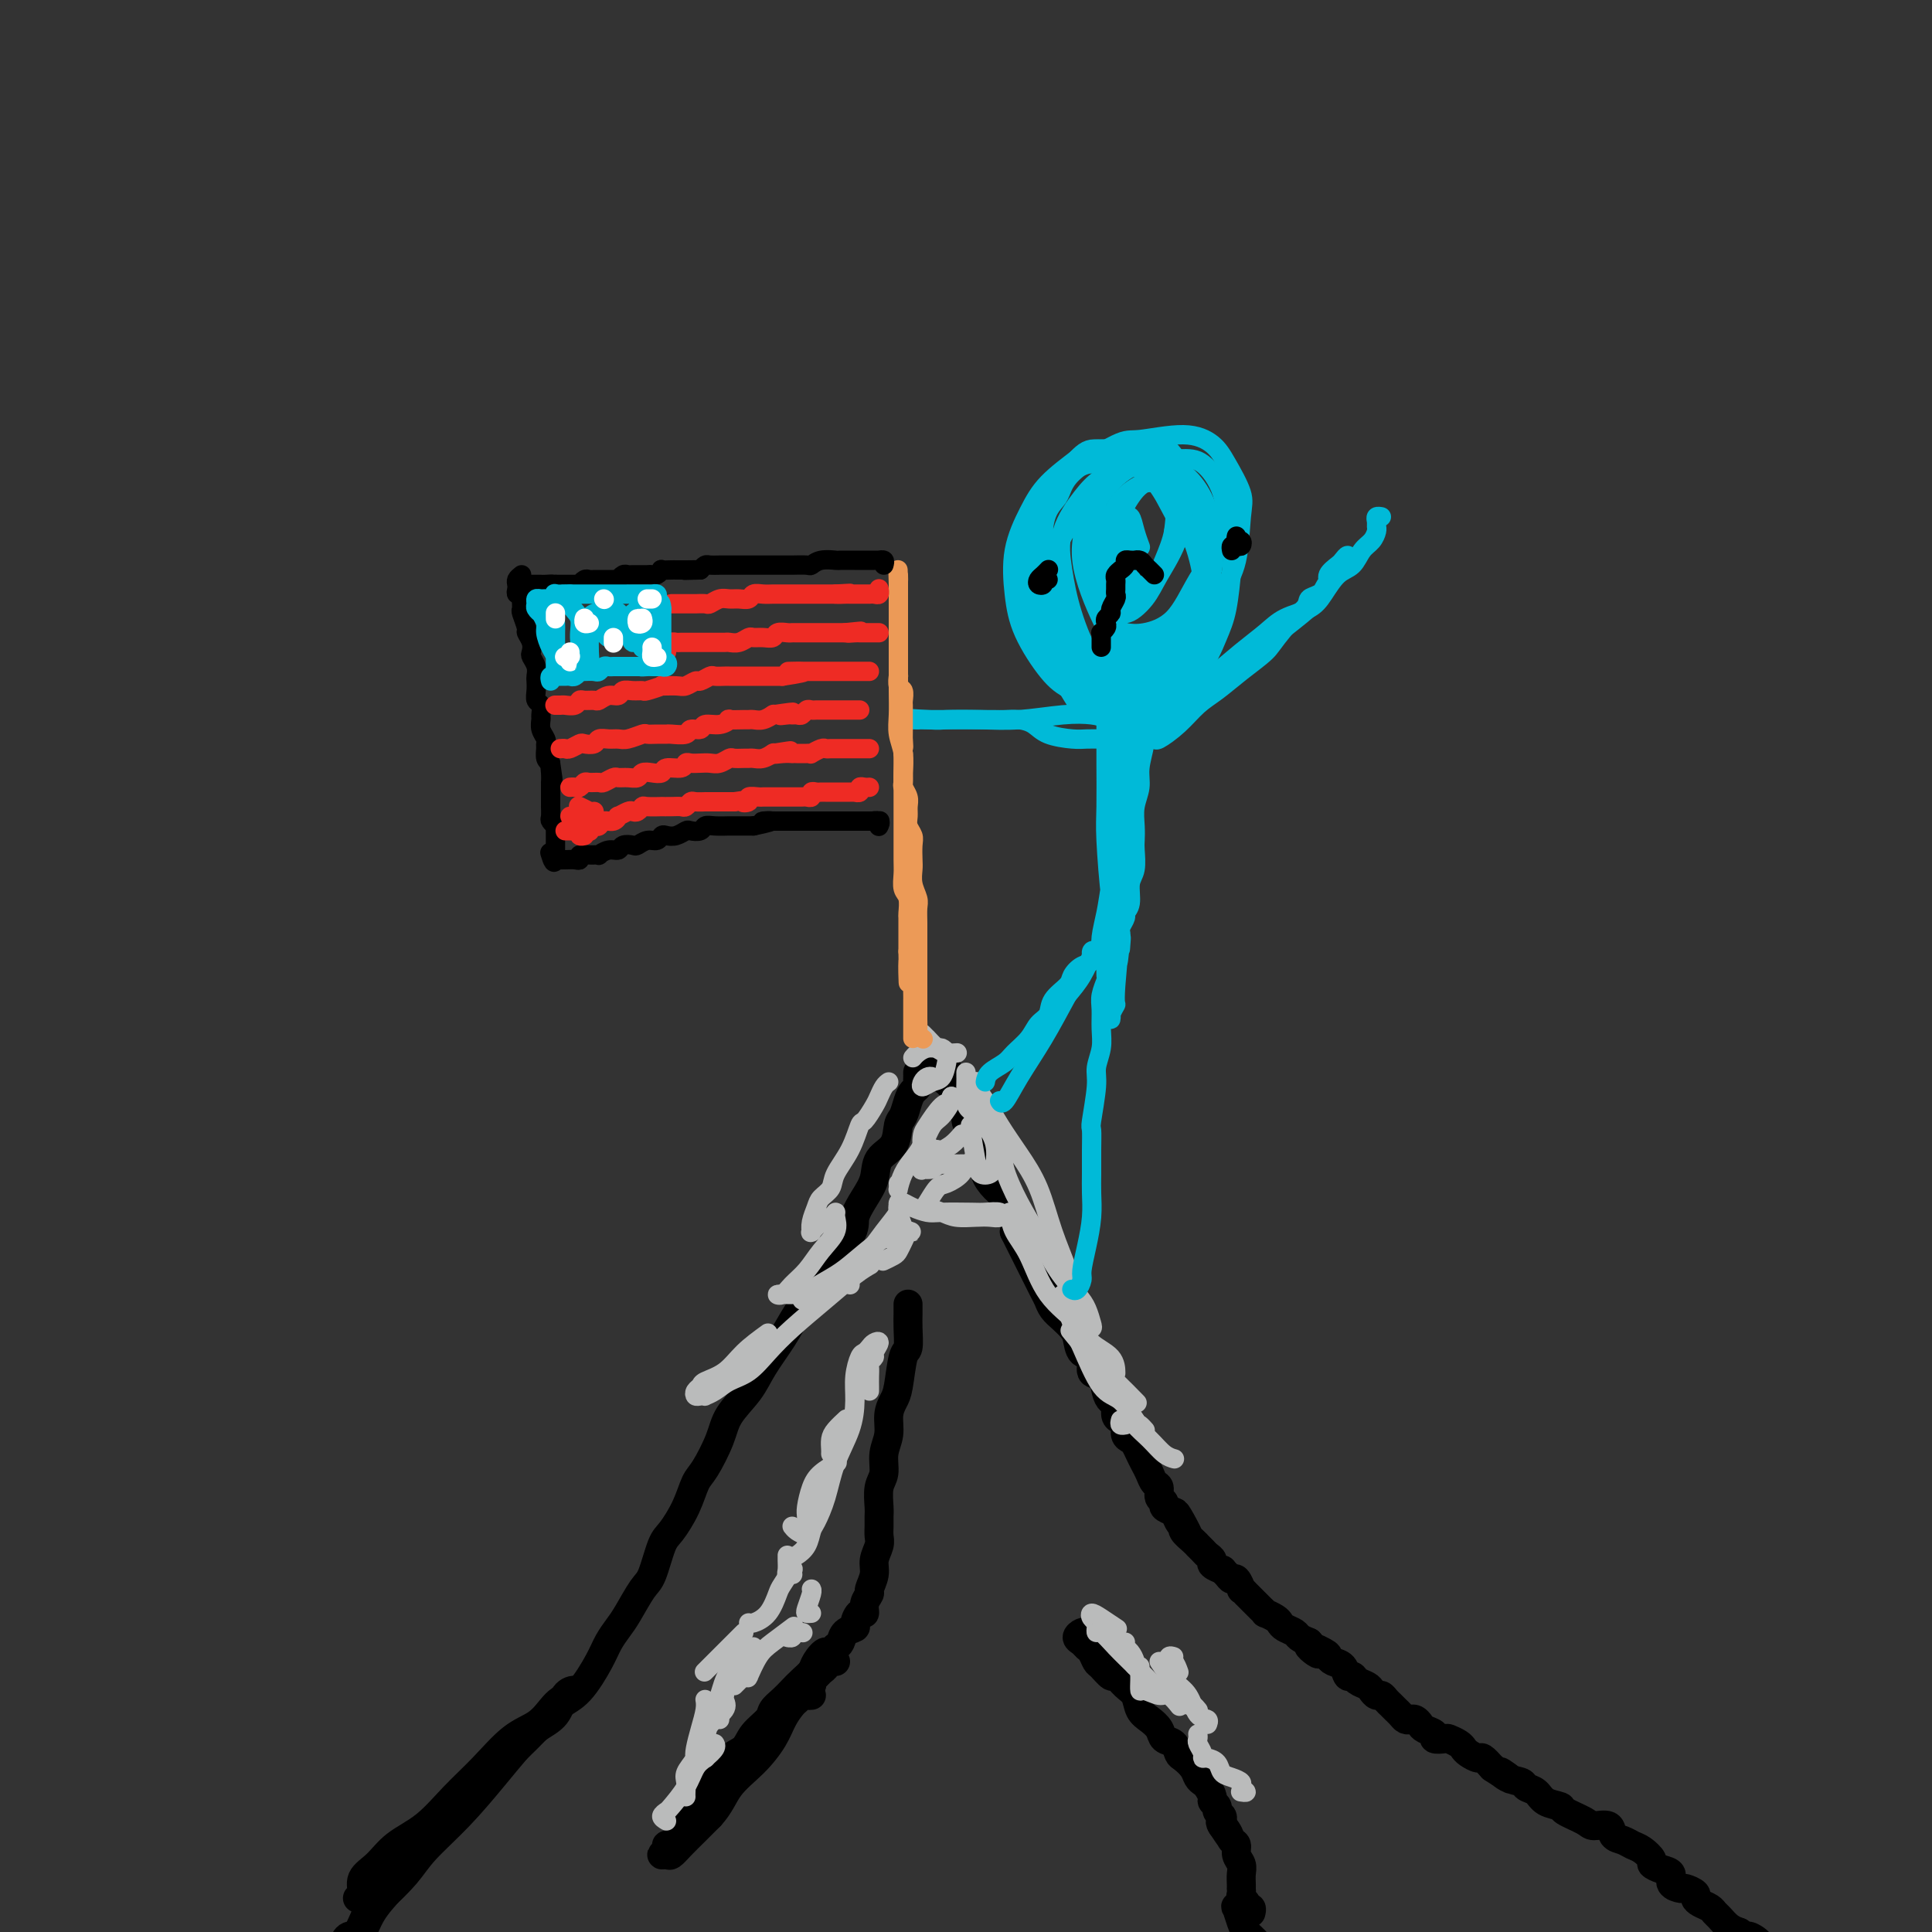 <svg viewBox='0 0 400 400' version='1.1' xmlns='http://www.w3.org/2000/svg' xmlns:xlink='http://www.w3.org/1999/xlink'><rect x="0" y="0" width="400" height="400" fill="#333333" stroke="none"/><g fill='none' stroke='#000000' stroke-width='6' stroke-linecap='round' stroke-linejoin='round'><path d='M74,393c0.491,-0.147 0.983,-0.295 1,-1c0.017,-0.705 -0.440,-1.969 0,-3c0.440,-1.031 1.778,-1.831 3,-3c1.222,-1.169 2.328,-2.708 4,-4c1.672,-1.292 3.911,-2.337 6,-4c2.089,-1.663 4.030,-3.944 6,-6c1.970,-2.056 3.970,-3.889 6,-6c2.030,-2.111 4.091,-4.502 6,-6c1.909,-1.498 3.666,-2.104 5,-3c1.334,-0.896 2.246,-2.082 3,-3c0.754,-0.918 1.350,-1.568 2,-2c0.650,-0.432 1.353,-0.647 2,-1c0.647,-0.353 1.237,-0.844 1,-1c-0.237,-0.156 -1.303,0.023 -2,1c-0.697,0.977 -1.026,2.751 -2,4c-0.974,1.249 -2.592,1.971 -4,3c-1.408,1.029 -2.605,2.363 -4,4c-1.395,1.637 -2.989,3.576 -5,6c-2.011,2.424 -4.440,5.333 -7,8c-2.560,2.667 -5.252,5.093 -7,7c-1.748,1.907 -2.552,3.294 -4,5c-1.448,1.706 -3.541,3.732 -5,5c-1.459,1.268 -2.286,1.780 -3,3c-0.714,1.220 -1.316,3.150 -2,4c-0.684,0.850 -1.451,0.620 -2,1c-0.549,0.380 -0.879,1.370 -1,2c-0.121,0.630 -0.033,0.900 0,1c0.033,0.100 0.009,0.028 0,0c-0.009,-0.028 -0.005,-0.014 0,0'/><path d='M71,404c-7.362,7.974 -1.766,0.908 1,-2c2.766,-2.908 2.704,-1.660 3,-2c0.296,-0.340 0.952,-2.269 2,-4c1.048,-1.731 2.489,-3.265 4,-5c1.511,-1.735 3.090,-3.673 5,-6c1.910,-2.327 4.149,-5.045 6,-7c1.851,-1.955 3.313,-3.146 5,-5c1.687,-1.854 3.598,-4.370 5,-6c1.402,-1.630 2.294,-2.375 4,-4c1.706,-1.625 4.225,-4.129 6,-6c1.775,-1.871 2.808,-3.110 4,-4c1.192,-0.890 2.545,-1.432 4,-3c1.455,-1.568 3.012,-4.160 4,-6c0.988,-1.840 1.405,-2.926 2,-4c0.595,-1.074 1.367,-2.137 2,-3c0.633,-0.863 1.127,-1.527 2,-3c0.873,-1.473 2.124,-3.754 3,-5c0.876,-1.246 1.376,-1.458 2,-3c0.624,-1.542 1.373,-4.416 2,-6c0.627,-1.584 1.131,-1.879 2,-3c0.869,-1.121 2.104,-3.068 3,-5c0.896,-1.932 1.454,-3.850 2,-5c0.546,-1.150 1.079,-1.534 2,-3c0.921,-1.466 2.231,-4.015 3,-6c0.769,-1.985 0.996,-3.405 2,-5c1.004,-1.595 2.786,-3.364 4,-5c1.214,-1.636 1.861,-3.140 3,-5c1.139,-1.860 2.769,-4.076 4,-6c1.231,-1.924 2.062,-3.557 3,-5c0.938,-1.443 1.982,-2.698 3,-4c1.018,-1.302 2.009,-2.651 3,-4'/><path d='M171,264c8.170,-14.019 3.097,-6.065 2,-4c-1.097,2.065 1.784,-1.757 3,-4c1.216,-2.243 0.767,-2.906 1,-4c0.233,-1.094 1.147,-2.618 2,-4c0.853,-1.382 1.643,-2.620 2,-4c0.357,-1.380 0.281,-2.901 1,-4c0.719,-1.099 2.234,-1.776 3,-3c0.766,-1.224 0.783,-2.996 1,-4c0.217,-1.004 0.632,-1.239 1,-2c0.368,-0.761 0.687,-2.049 1,-3c0.313,-0.951 0.620,-1.565 1,-2c0.380,-0.435 0.834,-0.691 1,-1c0.166,-0.309 0.045,-0.670 0,-1c-0.045,-0.330 -0.012,-0.627 0,-1c0.012,-0.373 0.003,-0.821 0,-1c-0.003,-0.179 -0.002,-0.090 0,0'/><path d='M196,221c-0.443,-0.001 -0.885,-0.001 -1,0c-0.115,0.001 0.098,0.004 0,0c-0.098,-0.004 -0.506,-0.016 -1,0c-0.494,0.016 -1.076,0.060 -1,0c0.076,-0.060 0.808,-0.223 1,0c0.192,0.223 -0.156,0.834 0,1c0.156,0.166 0.815,-0.111 1,0c0.185,0.111 -0.105,0.610 0,1c0.105,0.390 0.607,0.671 1,1c0.393,0.329 0.679,0.707 1,1c0.321,0.293 0.677,0.503 1,1c0.323,0.497 0.611,1.282 1,2c0.389,0.718 0.877,1.369 1,2c0.123,0.631 -0.121,1.243 0,2c0.121,0.757 0.605,1.658 1,2c0.395,0.342 0.700,0.126 1,1c0.300,0.874 0.596,2.839 1,4c0.404,1.161 0.915,1.517 1,2c0.085,0.483 -0.257,1.092 0,2c0.257,0.908 1.113,2.116 2,3c0.887,0.884 1.805,1.443 2,2c0.195,0.557 -0.332,1.111 0,2c0.332,0.889 1.523,2.111 2,3c0.477,0.889 0.238,1.444 0,2'/><path d='M210,255c3.031,6.061 2.108,4.215 2,4c-0.108,-0.215 0.600,1.202 1,2c0.400,0.798 0.491,0.976 1,2c0.509,1.024 1.435,2.894 2,4c0.565,1.106 0.767,1.450 1,2c0.233,0.550 0.495,1.307 1,2c0.505,0.693 1.254,1.321 2,2c0.746,0.679 1.491,1.408 2,2c0.509,0.592 0.784,1.046 1,2c0.216,0.954 0.372,2.409 1,3c0.628,0.591 1.726,0.319 2,1c0.274,0.681 -0.276,2.314 0,3c0.276,0.686 1.380,0.425 2,1c0.620,0.575 0.757,1.986 1,3c0.243,1.014 0.591,1.633 1,2c0.409,0.367 0.879,0.483 1,1c0.121,0.517 -0.108,1.434 0,2c0.108,0.566 0.554,0.781 1,1c0.446,0.219 0.893,0.443 1,1c0.107,0.557 -0.126,1.448 0,2c0.126,0.552 0.611,0.767 1,1c0.389,0.233 0.681,0.486 1,1c0.319,0.514 0.664,1.288 1,2c0.336,0.712 0.663,1.360 1,2c0.337,0.640 0.683,1.271 1,2c0.317,0.729 0.605,1.557 1,2c0.395,0.443 0.896,0.500 1,1c0.104,0.500 -0.189,1.443 0,2c0.189,0.557 0.858,0.727 1,1c0.142,0.273 -0.245,0.649 0,1c0.245,0.351 1.123,0.675 2,1'/><path d='M243,313c5.350,9.152 2.225,3.033 1,1c-1.225,-2.033 -0.548,0.019 0,1c0.548,0.981 0.969,0.889 1,1c0.031,0.111 -0.328,0.425 0,1c0.328,0.575 1.344,1.411 2,2c0.656,0.589 0.951,0.931 1,1c0.049,0.069 -0.146,-0.137 0,0c0.146,0.137 0.635,0.615 1,1c0.365,0.385 0.605,0.677 1,1c0.395,0.323 0.946,0.678 1,1c0.054,0.322 -0.389,0.613 0,1c0.389,0.387 1.609,0.872 2,1c0.391,0.128 -0.049,-0.102 0,0c0.049,0.102 0.587,0.534 1,1c0.413,0.466 0.702,0.965 1,1c0.298,0.035 0.605,-0.394 1,0c0.395,0.394 0.880,1.611 1,2c0.120,0.389 -0.123,-0.051 0,0c0.123,0.051 0.612,0.592 1,1c0.388,0.408 0.677,0.683 1,1c0.323,0.317 0.682,0.676 1,1c0.318,0.324 0.596,0.612 1,1c0.404,0.388 0.933,0.878 1,1c0.067,0.122 -0.329,-0.122 0,0c0.329,0.122 1.383,0.610 2,1c0.617,0.390 0.798,0.682 1,1c0.202,0.318 0.425,0.663 1,1c0.575,0.337 1.501,0.668 2,1c0.499,0.332 0.571,0.666 1,1c0.429,0.334 1.214,0.667 2,1'/><path d='M271,340c4.164,4.355 0.572,1.743 0,1c-0.572,-0.743 1.874,0.383 3,1c1.126,0.617 0.932,0.725 1,1c0.068,0.275 0.398,0.718 1,1c0.602,0.282 1.474,0.404 2,1c0.526,0.596 0.704,1.665 1,2c0.296,0.335 0.709,-0.064 1,0c0.291,0.064 0.459,0.591 1,1c0.541,0.409 1.454,0.701 2,1c0.546,0.299 0.724,0.605 1,1c0.276,0.395 0.651,0.879 1,1c0.349,0.121 0.671,-0.123 1,0c0.329,0.123 0.666,0.611 1,1c0.334,0.389 0.667,0.679 1,1c0.333,0.321 0.666,0.674 1,1c0.334,0.326 0.667,0.626 1,1c0.333,0.374 0.665,0.821 1,1c0.335,0.179 0.672,0.089 1,0c0.328,-0.089 0.646,-0.178 1,0c0.354,0.178 0.743,0.622 1,1c0.257,0.378 0.382,0.689 1,1c0.618,0.311 1.727,0.622 2,1c0.273,0.378 -0.292,0.822 0,1c0.292,0.178 1.439,0.089 2,0c0.561,-0.089 0.535,-0.177 1,0c0.465,0.177 1.419,0.620 2,1c0.581,0.380 0.788,0.696 1,1c0.212,0.304 0.428,0.597 1,1c0.572,0.403 1.500,0.916 2,1c0.500,0.084 0.571,-0.262 1,0c0.429,0.262 1.214,1.131 2,2'/><path d='M309,366c6.317,4.201 3.111,1.702 2,1c-1.111,-0.702 -0.125,0.393 1,1c1.125,0.607 2.390,0.726 3,1c0.610,0.274 0.566,0.702 1,1c0.434,0.298 1.345,0.464 2,1c0.655,0.536 1.052,1.440 2,2c0.948,0.560 2.447,0.775 3,1c0.553,0.225 0.161,0.459 1,1c0.839,0.541 2.910,1.388 4,2c1.090,0.612 1.198,0.990 2,1c0.802,0.010 2.297,-0.349 3,0c0.703,0.349 0.613,1.407 1,2c0.387,0.593 1.251,0.722 2,1c0.749,0.278 1.383,0.705 2,1c0.617,0.295 1.217,0.459 2,1c0.783,0.541 1.749,1.458 2,2c0.251,0.542 -0.213,0.710 0,1c0.213,0.290 1.102,0.704 2,1c0.898,0.296 1.803,0.475 2,1c0.197,0.525 -0.316,1.398 0,2c0.316,0.602 1.460,0.935 2,1c0.540,0.065 0.477,-0.137 1,0c0.523,0.137 1.632,0.614 2,1c0.368,0.386 -0.004,0.680 0,1c0.004,0.320 0.385,0.667 1,1c0.615,0.333 1.465,0.653 2,1c0.535,0.347 0.757,0.720 1,1c0.243,0.280 0.509,0.467 1,1c0.491,0.533 1.209,1.413 2,2c0.791,0.587 1.655,0.882 2,1c0.345,0.118 0.173,0.059 0,0'/><path d='M360,400c4.501,3.581 2.253,1.533 2,1c-0.253,-0.533 1.490,0.448 2,1c0.510,0.552 -0.211,0.676 0,1c0.211,0.324 1.356,0.847 2,1c0.644,0.153 0.788,-0.065 1,0c0.212,0.065 0.493,0.413 1,1c0.507,0.587 1.239,1.414 2,2c0.761,0.586 1.552,0.931 2,1c0.448,0.069 0.553,-0.136 1,0c0.447,0.136 1.237,0.615 2,1c0.763,0.385 1.501,0.678 2,1c0.499,0.322 0.760,0.674 1,1c0.240,0.326 0.460,0.627 1,1c0.540,0.373 1.399,0.818 2,1c0.601,0.182 0.945,0.100 1,0c0.055,-0.100 -0.177,-0.219 0,0c0.177,0.219 0.765,0.777 1,1c0.235,0.223 0.118,0.112 0,0'/><path d='M188,270c0.006,0.622 0.013,1.245 0,2c-0.013,0.755 -0.045,1.644 0,3c0.045,1.356 0.166,3.181 0,4c-0.166,0.819 -0.618,0.634 -1,2c-0.382,1.366 -0.695,4.283 -1,6c-0.305,1.717 -0.603,2.235 -1,3c-0.397,0.765 -0.895,1.778 -1,3c-0.105,1.222 0.182,2.652 0,4c-0.182,1.348 -0.833,2.612 -1,4c-0.167,1.388 0.152,2.900 0,4c-0.152,1.100 -0.773,1.790 -1,3c-0.227,1.210 -0.060,2.942 0,4c0.060,1.058 0.012,1.441 0,2c-0.012,0.559 0.012,1.293 0,2c-0.012,0.707 -0.060,1.387 0,2c0.060,0.613 0.227,1.158 0,2c-0.227,0.842 -0.849,1.982 -1,3c-0.151,1.018 0.171,1.913 0,3c-0.171,1.087 -0.833,2.366 -1,3c-0.167,0.634 0.161,0.621 0,1c-0.161,0.379 -0.812,1.148 -1,2c-0.188,0.852 0.086,1.785 0,2c-0.086,0.215 -0.534,-0.290 -1,0c-0.466,0.290 -0.951,1.373 -1,2c-0.049,0.627 0.337,0.797 0,1c-0.337,0.203 -1.399,0.439 -2,1c-0.601,0.561 -0.743,1.446 -1,2c-0.257,0.554 -0.628,0.777 -1,1'/><path d='M173,341c-1.579,2.451 -1.525,1.079 -2,1c-0.475,-0.079 -1.478,1.133 -2,2c-0.522,0.867 -0.564,1.387 -1,2c-0.436,0.613 -1.267,1.318 -2,2c-0.733,0.682 -1.369,1.340 -2,2c-0.631,0.660 -1.256,1.321 -2,2c-0.744,0.679 -1.607,1.374 -2,2c-0.393,0.626 -0.318,1.183 -1,2c-0.682,0.817 -2.123,1.896 -3,3c-0.877,1.104 -1.190,2.235 -2,3c-0.810,0.765 -2.115,1.164 -3,2c-0.885,0.836 -1.349,2.110 -2,3c-0.651,0.890 -1.488,1.397 -2,2c-0.512,0.603 -0.701,1.303 -1,2c-0.299,0.697 -0.710,1.391 -1,2c-0.290,0.609 -0.459,1.134 -1,2c-0.541,0.866 -1.456,2.074 -2,3c-0.544,0.926 -0.719,1.571 -1,2c-0.281,0.429 -0.668,0.641 -1,1c-0.332,0.359 -0.608,0.866 -1,1c-0.392,0.134 -0.901,-0.106 -1,0c-0.099,0.106 0.213,0.559 0,1c-0.213,0.441 -0.952,0.869 -1,1c-0.048,0.131 0.595,-0.037 1,0c0.405,0.037 0.573,0.278 1,0c0.427,-0.278 1.115,-1.075 2,-2c0.885,-0.925 1.967,-1.979 3,-3c1.033,-1.021 2.016,-2.011 3,-3'/><path d='M147,376c2.053,-2.205 2.686,-4.219 4,-6c1.314,-1.781 3.310,-3.331 5,-5c1.690,-1.669 3.073,-3.459 4,-5c0.927,-1.541 1.396,-2.833 2,-4c0.604,-1.167 1.342,-2.211 2,-3c0.658,-0.789 1.237,-1.325 2,-2c0.763,-0.675 1.711,-1.490 2,-2c0.289,-0.510 -0.081,-0.715 0,-1c0.081,-0.285 0.613,-0.651 1,-1c0.387,-0.349 0.629,-0.682 1,-1c0.371,-0.318 0.870,-0.621 1,-1c0.130,-0.379 -0.110,-0.834 0,-1c0.110,-0.166 0.568,-0.045 1,0c0.432,0.045 0.838,0.013 1,0c0.162,-0.013 0.081,-0.006 0,0'/><path d='M168,351c-0.339,0.030 -0.679,0.060 -1,0c-0.321,-0.060 -0.625,-0.208 -1,0c-0.375,0.208 -0.821,0.774 -1,1c-0.179,0.226 -0.089,0.113 0,0'/><path d='M225,338c-0.286,-0.090 -0.571,-0.180 -1,0c-0.429,0.180 -1.001,0.630 -1,1c0.001,0.370 0.577,0.661 1,1c0.423,0.339 0.695,0.726 1,1c0.305,0.274 0.644,0.436 1,1c0.356,0.564 0.728,1.530 1,2c0.272,0.470 0.444,0.442 1,1c0.556,0.558 1.496,1.700 2,2c0.504,0.300 0.571,-0.243 1,0c0.429,0.243 1.218,1.272 2,2c0.782,0.728 1.556,1.155 2,2c0.444,0.845 0.556,2.109 1,3c0.444,0.891 1.218,1.408 2,2c0.782,0.592 1.570,1.257 2,2c0.430,0.743 0.500,1.564 1,2c0.500,0.436 1.429,0.488 2,1c0.571,0.512 0.783,1.485 1,2c0.217,0.515 0.439,0.571 1,1c0.561,0.429 1.461,1.232 2,2c0.539,0.768 0.718,1.501 1,2c0.282,0.499 0.668,0.764 1,1c0.332,0.236 0.610,0.445 1,1c0.390,0.555 0.893,1.458 1,2c0.107,0.542 -0.182,0.723 0,1c0.182,0.277 0.833,0.652 1,1c0.167,0.348 -0.151,0.671 0,1c0.151,0.329 0.771,0.666 1,1c0.229,0.334 0.065,0.667 0,1c-0.065,0.333 -0.033,0.667 0,1'/><path d='M253,378c4.283,6.157 0.989,1.551 0,0c-0.989,-1.551 0.327,-0.045 1,1c0.673,1.045 0.702,1.631 1,2c0.298,0.369 0.864,0.522 1,1c0.136,0.478 -0.160,1.281 0,2c0.160,0.719 0.775,1.355 1,2c0.225,0.645 0.061,1.300 0,2c-0.061,0.700 -0.017,1.444 0,2c0.017,0.556 0.009,0.922 0,1c-0.009,0.078 -0.017,-0.133 0,0c0.017,0.133 0.061,0.609 0,1c-0.061,0.391 -0.227,0.697 0,1c0.227,0.303 0.845,0.603 1,1c0.155,0.397 -0.154,0.890 0,1c0.154,0.110 0.772,-0.163 1,0c0.228,0.163 0.065,0.761 0,1c-0.065,0.239 -0.033,0.120 0,0'/><path d='M257,395c0.107,-0.020 0.214,-0.041 0,0c-0.214,0.041 -0.748,0.143 -1,0c-0.252,-0.143 -0.221,-0.532 0,0c0.221,0.532 0.634,1.985 1,3c0.366,1.015 0.686,1.592 1,2c0.314,0.408 0.623,0.648 1,1c0.377,0.352 0.822,0.815 1,1c0.178,0.185 0.089,0.093 0,0'/></g>
<g fill='none' stroke='#BABBBB' stroke-width='4' stroke-linecap='round' stroke-linejoin='round'><path d='M138,377c-0.526,-0.315 -1.053,-0.630 -1,-1c0.053,-0.370 0.685,-0.795 1,-1c0.315,-0.205 0.312,-0.191 1,-1c0.688,-0.809 2.065,-2.441 3,-4c0.935,-1.559 1.427,-3.045 2,-4c0.573,-0.955 1.226,-1.380 2,-2c0.774,-0.620 1.670,-1.436 2,-2c0.330,-0.564 0.094,-0.875 0,-1c-0.094,-0.125 -0.047,-0.062 0,0'/><path d='M142,372c-0.012,-0.240 -0.024,-0.480 0,-1c0.024,-0.520 0.084,-1.321 0,-2c-0.084,-0.679 -0.312,-1.235 0,-2c0.312,-0.765 1.166,-1.738 2,-3c0.834,-1.262 1.649,-2.811 2,-4c0.351,-1.189 0.238,-2.017 1,-3c0.762,-0.983 2.400,-2.119 3,-3c0.600,-0.881 0.161,-1.506 0,-2c-0.161,-0.494 -0.046,-0.855 0,-1c0.046,-0.145 0.023,-0.072 0,0'/><path d='M146,364c0.084,0.010 0.169,0.019 0,0c-0.169,-0.019 -0.591,-0.067 -1,0c-0.409,0.067 -0.803,0.249 -1,0c-0.197,-0.249 -0.196,-0.929 0,-2c0.196,-1.071 0.589,-2.535 1,-4c0.411,-1.465 0.841,-2.933 1,-4c0.159,-1.067 0.045,-1.733 0,-2c-0.045,-0.267 -0.023,-0.133 0,0'/><path d='M149,356c-0.506,-0.628 -1.011,-1.255 -1,-2c0.011,-0.745 0.539,-1.607 1,-3c0.461,-1.393 0.856,-3.315 2,-5c1.144,-1.685 3.039,-3.131 4,-4c0.961,-0.869 0.990,-1.161 1,-1c0.010,0.161 0.003,0.774 0,1c-0.003,0.226 -0.001,0.065 0,0c0.001,-0.065 0.000,-0.032 0,0'/><path d='M152,349c0.342,-0.346 0.684,-0.691 1,-1c0.316,-0.309 0.607,-0.580 1,-1c0.393,-0.420 0.889,-0.989 1,-2c0.111,-1.011 -0.162,-2.465 0,-3c0.162,-0.535 0.761,-0.153 1,0c0.239,0.153 0.120,0.076 0,0'/><path d='M155,346c-0.012,0.450 -0.024,0.901 0,1c0.024,0.099 0.084,-0.153 0,0c-0.084,0.153 -0.314,0.710 0,0c0.314,-0.710 1.170,-2.688 2,-4c0.830,-1.313 1.635,-1.960 3,-3c1.365,-1.040 3.291,-2.472 4,-3c0.709,-0.528 0.203,-0.151 0,0c-0.203,0.151 -0.101,0.075 0,0'/><path d='M164,338c0.148,0.431 0.296,0.862 0,1c-0.296,0.138 -1.035,-0.015 -1,0c0.035,0.015 0.844,0.200 1,0c0.156,-0.200 -0.343,-0.785 0,-1c0.343,-0.215 1.526,-0.062 2,0c0.474,0.062 0.237,0.031 0,0'/><path d='M168,334c-0.392,0.030 -0.785,0.061 -1,0c-0.215,-0.061 -0.254,-0.212 0,-1c0.254,-0.788 0.799,-2.212 1,-3c0.201,-0.788 0.057,-0.939 0,-1c-0.057,-0.061 -0.029,-0.030 0,0'/><path d='M164,326c0.113,-0.016 0.226,-0.032 0,0c-0.226,0.032 -0.793,0.114 -1,0c-0.207,-0.114 -0.056,-0.422 0,-1c0.056,-0.578 0.015,-1.425 0,-2c-0.015,-0.575 -0.004,-0.879 0,-1c0.004,-0.121 0.002,-0.061 0,0'/><path d='M167,318c-0.733,-0.311 -1.467,-0.622 -2,-1c-0.533,-0.378 -0.867,-0.822 -1,-1c-0.133,-0.178 -0.067,-0.089 0,0'/><path d='M167,316c0.021,-0.720 0.041,-1.440 0,-2c-0.041,-0.560 -0.144,-0.959 0,-2c0.144,-1.041 0.533,-2.722 1,-4c0.467,-1.278 1.010,-2.152 2,-3c0.990,-0.848 2.426,-1.671 3,-2c0.574,-0.329 0.287,-0.165 0,0'/><path d='M172,301c0.014,-0.241 0.029,-0.482 0,-1c-0.029,-0.518 -0.100,-1.314 0,-2c0.100,-0.686 0.373,-1.262 1,-2c0.627,-0.738 1.608,-1.640 2,-2c0.392,-0.360 0.196,-0.180 0,0'/><path d='M180,288c0.002,-0.251 0.005,-0.501 0,-1c-0.005,-0.499 -0.017,-1.246 0,-2c0.017,-0.754 0.062,-1.516 0,-2c-0.062,-0.484 -0.230,-0.691 0,-1c0.230,-0.309 0.857,-0.721 1,-1c0.143,-0.279 -0.199,-0.425 0,-1c0.199,-0.575 0.940,-1.579 1,-2c0.060,-0.421 -0.562,-0.259 -1,0c-0.438,0.259 -0.691,0.616 -1,1c-0.309,0.384 -0.672,0.796 -1,1c-0.328,0.204 -0.619,0.201 -1,1c-0.381,0.799 -0.850,2.400 -1,4c-0.150,1.600 0.020,3.199 0,5c-0.020,1.801 -0.229,3.804 -1,6c-0.771,2.196 -2.103,4.584 -3,7c-0.897,2.416 -1.357,4.861 -2,7c-0.643,2.139 -1.468,3.972 -2,5c-0.532,1.028 -0.770,1.250 -1,2c-0.230,0.750 -0.452,2.026 -1,3c-0.548,0.974 -1.422,1.644 -2,2c-0.578,0.356 -0.861,0.397 -1,1c-0.139,0.603 -0.133,1.768 0,2c0.133,0.232 0.393,-0.470 0,0c-0.393,0.470 -1.440,2.112 -2,3c-0.560,0.888 -0.633,1.023 -1,2c-0.367,0.977 -1.026,2.798 -2,4c-0.974,1.202 -2.262,1.785 -3,2c-0.738,0.215 -0.925,0.061 -1,0c-0.075,-0.061 -0.037,-0.031 0,0'/><path d='M154,338c-0.988,0.988 -1.976,1.976 -3,3c-1.024,1.024 -2.083,2.083 -3,3c-0.917,0.917 -1.690,1.690 -2,2c-0.310,0.310 -0.155,0.155 0,0'/><path d='M184,224c-0.325,0.232 -0.650,0.465 -1,1c-0.350,0.535 -0.725,1.373 -1,2c-0.275,0.627 -0.449,1.042 -1,2c-0.551,0.958 -1.481,2.459 -2,3c-0.519,0.541 -0.629,0.123 -1,1c-0.371,0.877 -1.002,3.049 -2,5c-0.998,1.951 -2.362,3.681 -3,5c-0.638,1.319 -0.549,2.228 -1,3c-0.451,0.772 -1.441,1.408 -2,2c-0.559,0.592 -0.687,1.141 -1,2c-0.313,0.859 -0.810,2.027 -1,3c-0.190,0.973 -0.073,1.750 0,2c0.073,0.250 0.100,-0.028 0,0c-0.100,0.028 -0.329,0.363 0,0c0.329,-0.363 1.215,-1.424 2,-2c0.785,-0.576 1.469,-0.668 2,-1c0.531,-0.332 0.908,-0.903 1,-1c0.092,-0.097 -0.100,0.281 0,1c0.100,0.719 0.494,1.780 0,3c-0.494,1.220 -1.875,2.600 -3,4c-1.125,1.400 -1.994,2.820 -3,4c-1.006,1.180 -2.150,2.120 -3,3c-0.850,0.880 -1.404,1.700 -2,2c-0.596,0.300 -1.232,0.080 -1,0c0.232,-0.080 1.332,-0.022 2,0c0.668,0.022 0.905,0.006 1,0c0.095,-0.006 0.047,-0.003 0,0'/><path d='M159,276c-1.776,1.292 -3.551,2.584 -5,4c-1.449,1.416 -2.571,2.958 -4,4c-1.429,1.042 -3.165,1.586 -4,2c-0.835,0.414 -0.770,0.699 -1,1c-0.230,0.301 -0.757,0.617 -1,1c-0.243,0.383 -0.203,0.833 0,1c0.203,0.167 0.570,0.053 1,0c0.430,-0.053 0.922,-0.043 1,0c0.078,0.043 -0.259,0.119 0,0c0.259,-0.119 1.112,-0.435 2,-1c0.888,-0.565 1.810,-1.381 3,-2c1.190,-0.619 2.646,-1.040 4,-2c1.354,-0.960 2.605,-2.457 4,-4c1.395,-1.543 2.935,-3.132 5,-5c2.065,-1.868 4.657,-4.016 7,-6c2.343,-1.984 4.439,-3.803 6,-5c1.561,-1.197 2.589,-1.770 3,-2c0.411,-0.230 0.206,-0.115 0,0'/><path d='M177,263c-0.417,0.000 -0.833,0.000 -1,0c-0.167,0.000 -0.083,0.000 0,0'/><path d='M186,250c-0.072,-0.018 -0.144,-0.036 0,0c0.144,0.036 0.504,0.127 0,1c-0.504,0.873 -1.873,2.528 -3,4c-1.127,1.472 -2.011,2.762 -3,4c-0.989,1.238 -2.083,2.423 -3,3c-0.917,0.577 -1.658,0.546 -2,1c-0.342,0.454 -0.284,1.391 0,2c0.284,0.609 0.796,0.888 1,1c0.204,0.112 0.102,0.056 0,0'/><path d='M169,268c-0.347,-0.102 -0.694,-0.205 -1,0c-0.306,0.205 -0.572,0.716 -1,1c-0.428,0.284 -1.017,0.340 -1,0c0.017,-0.340 0.641,-1.076 2,-2c1.359,-0.924 3.454,-2.037 5,-3c1.546,-0.963 2.545,-1.776 4,-3c1.455,-1.224 3.368,-2.858 5,-4c1.632,-1.142 2.984,-1.791 4,-2c1.016,-0.209 1.696,0.024 2,0c0.304,-0.024 0.232,-0.304 0,0c-0.232,0.304 -0.623,1.192 -1,2c-0.377,0.808 -0.740,1.536 -1,2c-0.260,0.464 -0.416,0.663 -1,1c-0.584,0.337 -1.595,0.810 -2,1c-0.405,0.190 -0.202,0.095 0,0'/><path d='M185,257c0.330,-0.309 0.660,-0.619 1,-1c0.340,-0.381 0.691,-0.835 1,-1c0.309,-0.165 0.576,-0.041 1,0c0.424,0.041 1.003,-0.002 1,0c-0.003,0.002 -0.590,0.050 -1,0c-0.410,-0.050 -0.643,-0.196 -1,-1c-0.357,-0.804 -0.837,-2.265 -1,-3c-0.163,-0.735 -0.010,-0.743 0,-1c0.010,-0.257 -0.125,-0.762 0,-1c0.125,-0.238 0.509,-0.207 1,0c0.491,0.207 1.089,0.592 2,1c0.911,0.408 2.136,0.840 3,1c0.864,0.160 1.368,0.047 3,0c1.632,-0.047 4.393,-0.026 6,0c1.607,0.026 2.058,0.059 3,0c0.942,-0.059 2.373,-0.211 3,0c0.627,0.211 0.451,0.786 0,1c-0.451,0.214 -1.175,0.068 -2,0c-0.825,-0.068 -1.750,-0.058 -3,0c-1.250,0.058 -2.826,0.162 -4,0c-1.174,-0.162 -1.946,-0.592 -3,-1c-1.054,-0.408 -2.391,-0.794 -3,-1c-0.609,-0.206 -0.490,-0.231 0,-1c0.490,-0.769 1.351,-2.283 2,-3c0.649,-0.717 1.086,-0.637 2,-1c0.914,-0.363 2.306,-1.169 3,-2c0.694,-0.831 0.689,-1.687 1,-2c0.311,-0.313 0.939,-0.084 1,0c0.061,0.084 -0.445,0.023 -1,0c-0.555,-0.023 -1.159,-0.006 -2,0c-0.841,0.006 -1.921,0.003 -3,0'/><path d='M195,241c-1.257,0.223 -1.400,0.782 -2,1c-0.600,0.218 -1.658,0.095 -2,0c-0.342,-0.095 0.031,-0.162 0,0c-0.031,0.162 -0.467,0.555 0,0c0.467,-0.555 1.836,-2.056 3,-3c1.164,-0.944 2.121,-1.331 3,-2c0.879,-0.669 1.680,-1.620 2,-2c0.320,-0.380 0.160,-0.190 0,0'/><path d='M194,238c-0.339,0.127 -0.678,0.255 -1,0c-0.322,-0.255 -0.627,-0.892 -1,-1c-0.373,-0.108 -0.814,0.312 -1,0c-0.186,-0.312 -0.116,-1.355 0,-2c0.116,-0.645 0.280,-0.891 1,-2c0.720,-1.109 1.997,-3.081 3,-4c1.003,-0.919 1.732,-0.786 2,-1c0.268,-0.214 0.077,-0.775 0,-1c-0.077,-0.225 -0.038,-0.112 0,0'/><path d='M197,227c0.179,0.116 0.357,0.233 0,1c-0.357,0.767 -1.251,2.186 -2,3c-0.749,0.814 -1.353,1.024 -2,2c-0.647,0.976 -1.336,2.718 -2,4c-0.664,1.282 -1.302,2.105 -2,3c-0.698,0.895 -1.455,1.861 -2,3c-0.545,1.139 -0.878,2.450 -1,3c-0.122,0.550 -0.033,0.341 0,0c0.033,-0.341 0.009,-0.812 0,-1c-0.009,-0.188 -0.005,-0.094 0,0'/><path d='M193,224c0.086,-0.402 0.172,-0.805 0,-1c-0.172,-0.195 -0.604,-0.183 -1,0c-0.396,0.183 -0.758,0.537 -1,1c-0.242,0.463 -0.365,1.035 0,1c0.365,-0.035 1.219,-0.679 2,-1c0.781,-0.321 1.489,-0.321 2,-1c0.511,-0.679 0.825,-2.039 1,-3c0.175,-0.961 0.212,-1.523 0,-2c-0.212,-0.477 -0.673,-0.870 -1,-1c-0.327,-0.130 -0.518,0.004 -1,0c-0.482,-0.004 -1.253,-0.145 -2,0c-0.747,0.145 -1.470,0.578 -2,1c-0.530,0.422 -0.866,0.835 -1,1c-0.134,0.165 -0.067,0.083 0,0'/><path d='M191,214c0.471,0.475 0.943,0.950 1,1c0.057,0.050 -0.300,-0.326 0,0c0.300,0.326 1.256,1.356 2,2c0.744,0.644 1.277,0.904 2,1c0.723,0.096 1.635,0.027 2,0c0.365,-0.027 0.182,-0.014 0,0'/><path d='M200,222c-0.003,0.419 -0.005,0.839 0,1c0.005,0.161 0.019,0.065 0,1c-0.019,0.935 -0.071,2.901 0,4c0.071,1.099 0.266,1.331 1,2c0.734,0.669 2.008,1.774 3,3c0.992,1.226 1.703,2.572 2,4c0.297,1.428 0.181,2.939 0,4c-0.181,1.061 -0.427,1.671 -1,2c-0.573,0.329 -1.474,0.375 -2,0c-0.526,-0.375 -0.677,-1.173 -1,-3c-0.323,-1.827 -0.818,-4.684 -1,-6c-0.182,-1.316 -0.052,-1.090 0,-1c0.052,0.090 0.026,0.045 0,0'/><path d='M202,224c0.043,-0.053 0.086,-0.106 0,0c-0.086,0.106 -0.301,0.369 0,1c0.301,0.631 1.119,1.628 2,3c0.881,1.372 1.826,3.118 3,5c1.174,1.882 2.577,3.899 4,6c1.423,2.101 2.865,4.284 4,7c1.135,2.716 1.965,5.964 3,9c1.035,3.036 2.277,5.861 3,8c0.723,2.139 0.926,3.594 1,5c0.074,1.406 0.020,2.763 0,3c-0.020,0.237 -0.006,-0.647 0,-1c0.006,-0.353 0.003,-0.177 0,0'/><path d='M208,238c0.065,0.251 0.130,0.502 0,1c-0.130,0.498 -0.456,1.242 0,3c0.456,1.758 1.694,4.528 3,7c1.306,2.472 2.679,4.644 4,7c1.321,2.356 2.590,4.894 4,7c1.410,2.106 2.963,3.780 4,5c1.037,1.220 1.560,1.987 2,3c0.440,1.013 0.798,2.271 1,3c0.202,0.729 0.247,0.927 0,1c-0.247,0.073 -0.785,0.021 -1,0c-0.215,-0.021 -0.108,-0.010 0,0'/><path d='M209,251c0.160,1.326 0.320,2.652 1,4c0.680,1.348 1.881,2.720 3,5c1.119,2.280 2.156,5.470 4,8c1.844,2.530 4.494,4.402 6,6c1.506,1.598 1.868,2.923 3,4c1.132,1.077 3.036,1.905 4,3c0.964,1.095 0.990,2.456 1,3c0.010,0.544 0.005,0.272 0,0'/><path d='M220,268c0.394,0.500 0.789,0.999 1,2c0.211,1.001 0.239,2.503 1,4c0.761,1.497 2.256,2.989 3,4c0.744,1.011 0.739,1.541 1,2c0.261,0.459 0.789,0.845 1,1c0.211,0.155 0.106,0.077 0,0'/><path d='M222,275c0.491,0.845 0.982,1.689 2,4c1.018,2.311 2.564,6.087 4,8c1.436,1.913 2.763,1.963 4,3c1.237,1.037 2.383,3.061 3,4c0.617,0.939 0.705,0.791 1,1c0.295,0.209 0.799,0.774 1,1c0.201,0.226 0.101,0.113 0,0'/><path d='M235,295c-0.019,0.125 -0.038,0.250 0,0c0.038,-0.250 0.133,-0.876 0,-1c-0.133,-0.124 -0.494,0.254 0,1c0.494,0.746 1.844,1.860 3,3c1.156,1.140 2.119,2.307 3,3c0.881,0.693 1.680,0.912 2,1c0.320,0.088 0.160,0.044 0,0'/><path d='M232,294c-0.111,0.422 -0.222,0.844 0,1c0.222,0.156 0.778,0.044 1,0c0.222,-0.044 0.111,-0.022 0,0'/><path d='M222,276c0.128,0.158 0.256,0.316 0,0c-0.256,-0.316 -0.894,-1.107 0,0c0.894,1.107 3.322,4.111 5,6c1.678,1.889 2.606,2.662 4,4c1.394,1.338 3.256,3.239 4,4c0.744,0.761 0.372,0.380 0,0'/><path d='M233,340c-0.081,0.362 -0.162,0.724 0,1c0.162,0.276 0.565,0.466 1,1c0.435,0.534 0.900,1.411 1,2c0.100,0.589 -0.165,0.889 0,1c0.165,0.111 0.762,0.032 1,0c0.238,-0.032 0.119,-0.016 0,0'/><path d='M236,346c-0.002,0.373 -0.005,0.745 0,1c0.005,0.255 0.017,0.392 0,1c-0.017,0.608 -0.064,1.687 0,2c0.064,0.313 0.238,-0.140 1,0c0.762,0.140 2.111,0.873 3,1c0.889,0.127 1.316,-0.350 2,0c0.684,0.350 1.624,1.529 2,2c0.376,0.471 0.188,0.236 0,0'/><path d='M248,359c0.031,0.362 0.063,0.723 0,1c-0.063,0.277 -0.220,0.468 0,1c0.220,0.532 0.818,1.403 1,2c0.182,0.597 -0.051,0.919 0,1c0.051,0.081 0.386,-0.080 1,0c0.614,0.080 1.508,0.403 2,1c0.492,0.597 0.581,1.470 1,2c0.419,0.530 1.166,0.716 2,1c0.834,0.284 1.754,0.664 2,1c0.246,0.336 -0.181,0.626 0,1c0.181,0.374 0.972,0.831 1,1c0.028,0.169 -0.706,0.048 -1,0c-0.294,-0.048 -0.147,-0.024 0,0'/><path d='M240,350c-1.743,-1.753 -3.487,-3.506 -5,-5c-1.513,-1.494 -2.797,-2.729 -4,-4c-1.203,-1.271 -2.326,-2.578 -3,-3c-0.674,-0.422 -0.900,0.040 -1,0c-0.100,-0.040 -0.075,-0.583 0,-1c0.075,-0.417 0.199,-0.707 0,-1c-0.199,-0.293 -0.722,-0.590 -1,-1c-0.278,-0.410 -0.312,-0.935 0,-1c0.312,-0.065 0.969,0.329 2,1c1.031,0.671 2.438,1.620 3,2c0.562,0.380 0.281,0.190 0,0'/><path d='M240,344c0.973,1.466 1.945,2.932 3,4c1.055,1.068 2.191,1.736 3,3c0.809,1.264 1.289,3.122 2,4c0.711,0.878 1.653,0.775 2,1c0.347,0.225 0.099,0.779 0,1c-0.099,0.221 -0.050,0.111 0,0'/><path d='M246,353c0.311,-0.111 0.622,-0.222 1,0c0.378,0.222 0.822,0.778 1,1c0.178,0.222 0.089,0.111 0,0'/><path d='M243,343c-0.400,-0.129 -0.801,-0.258 -1,0c-0.199,0.258 -0.198,0.904 0,1c0.198,0.096 0.592,-0.359 1,0c0.408,0.359 0.831,1.531 1,2c0.169,0.469 0.085,0.234 0,0'/></g>
<g fill='none' stroke='#00BAD8' stroke-width='4' stroke-linecap='round' stroke-linejoin='round'><path d='M204,224c0.122,-0.661 0.245,-1.322 1,-2c0.755,-0.678 2.143,-1.374 3,-2c0.857,-0.626 1.183,-1.182 2,-2c0.817,-0.818 2.124,-1.900 3,-3c0.876,-1.100 1.319,-2.220 2,-3c0.681,-0.780 1.599,-1.221 2,-2c0.401,-0.779 0.283,-1.895 1,-3c0.717,-1.105 2.268,-2.198 3,-3c0.732,-0.802 0.645,-1.311 1,-2c0.355,-0.689 1.152,-1.556 2,-2c0.848,-0.444 1.749,-0.463 2,-1c0.251,-0.537 -0.146,-1.590 0,-2c0.146,-0.410 0.835,-0.176 1,0c0.165,0.176 -0.196,0.294 0,0c0.196,-0.294 0.947,-0.999 1,-1c0.053,-0.001 -0.594,0.701 -1,1c-0.406,0.299 -0.571,0.196 -1,1c-0.429,0.804 -1.123,2.515 -2,4c-0.877,1.485 -1.939,2.742 -3,4'/><path d='M221,206c-1.647,3.027 -3.264,6.093 -5,9c-1.736,2.907 -3.589,5.655 -5,8c-1.411,2.345 -2.378,4.288 -3,5c-0.622,0.712 -0.898,0.192 -1,0c-0.102,-0.192 -0.029,-0.055 0,0c0.029,0.055 0.015,0.027 0,0'/><path d='M222,267c-0.081,-0.052 -0.163,-0.105 0,0c0.163,0.105 0.569,0.367 1,0c0.431,-0.367 0.886,-1.364 1,-2c0.114,-0.636 -0.113,-0.910 0,-2c0.113,-1.090 0.566,-2.997 1,-5c0.434,-2.003 0.849,-4.103 1,-6c0.151,-1.897 0.039,-3.592 0,-5c-0.039,-1.408 -0.007,-2.530 0,-4c0.007,-1.470 -0.013,-3.288 0,-5c0.013,-1.712 0.060,-3.318 0,-4c-0.060,-0.682 -0.226,-0.439 0,-2c0.226,-1.561 0.846,-4.925 1,-7c0.154,-2.075 -0.156,-2.862 0,-4c0.156,-1.138 0.778,-2.628 1,-4c0.222,-1.372 0.045,-2.628 0,-4c-0.045,-1.372 0.041,-2.860 0,-4c-0.041,-1.140 -0.208,-1.930 0,-3c0.208,-1.070 0.791,-2.418 1,-3c0.209,-0.582 0.045,-0.396 0,-1c-0.045,-0.604 0.029,-1.997 0,-3c-0.029,-1.003 -0.162,-1.616 0,-2c0.162,-0.384 0.618,-0.538 1,0c0.382,0.538 0.691,1.769 1,3'/><path d='M231,200c1.376,-9.675 0.316,-0.363 0,4c-0.316,4.363 0.111,3.778 0,4c-0.111,0.222 -0.762,1.250 -1,2c-0.238,0.750 -0.064,1.222 0,1c0.064,-0.222 0.017,-1.137 0,-2c-0.017,-0.863 -0.005,-1.675 0,-2c0.005,-0.325 0.002,-0.162 0,0'/><path d='M229,199c0.115,-0.437 0.230,-0.874 0,-1c-0.230,-0.126 -0.805,0.058 -1,0c-0.195,-0.058 -0.010,-0.359 0,-1c0.010,-0.641 -0.155,-1.622 0,-3c0.155,-1.378 0.631,-3.155 1,-5c0.369,-1.845 0.631,-3.760 1,-6c0.369,-2.240 0.845,-4.805 1,-7c0.155,-2.195 -0.010,-4.018 0,-6c0.010,-1.982 0.195,-4.121 0,-6c-0.195,-1.879 -0.770,-3.499 -1,-5c-0.230,-1.501 -0.114,-2.885 0,-4c0.114,-1.115 0.227,-1.961 0,-3c-0.227,-1.039 -0.793,-2.271 -1,-3c-0.207,-0.729 -0.055,-0.954 0,-1c0.055,-0.046 0.014,0.087 0,1c-0.014,0.913 -0.001,2.607 0,4c0.001,1.393 -0.010,2.484 0,5c0.010,2.516 0.041,6.458 0,9c-0.041,2.542 -0.155,3.686 0,7c0.155,3.314 0.577,8.799 1,12c0.423,3.201 0.845,4.117 1,5c0.155,0.883 0.041,1.732 0,2c-0.041,0.268 -0.011,-0.044 0,0c0.011,0.044 0.003,0.445 0,0c-0.003,-0.445 -0.001,-1.735 0,-3c0.001,-1.265 0.000,-2.504 0,-4c-0.000,-1.496 -0.000,-3.248 0,-5'/><path d='M231,181c0.002,-2.836 0.007,-4.927 0,-8c-0.007,-3.073 -0.026,-7.128 0,-11c0.026,-3.872 0.097,-7.562 0,-10c-0.097,-2.438 -0.362,-3.623 0,-6c0.362,-2.377 1.352,-5.947 2,-8c0.648,-2.053 0.954,-2.588 1,-3c0.046,-0.412 -0.169,-0.702 0,-1c0.169,-0.298 0.722,-0.605 1,0c0.278,0.605 0.281,2.123 0,4c-0.281,1.877 -0.846,4.112 -1,7c-0.154,2.888 0.102,6.430 0,9c-0.102,2.570 -0.563,4.170 -1,8c-0.437,3.830 -0.849,9.890 -1,14c-0.151,4.110 -0.040,6.269 0,8c0.040,1.731 0.011,3.033 0,4c-0.011,0.967 -0.003,1.598 0,2c0.003,0.402 0.001,0.576 0,1c-0.001,0.424 -0.000,1.099 0,1c0.000,-0.099 0.000,-0.973 0,-2c-0.000,-1.027 -0.000,-2.208 0,-4c0.000,-1.792 0.000,-4.197 0,-6c-0.000,-1.803 -0.000,-3.005 0,-5c0.000,-1.995 0.000,-4.783 0,-7c-0.000,-2.217 -0.000,-3.864 0,-6c0.000,-2.136 0.001,-4.760 0,-7c-0.001,-2.240 -0.003,-4.095 0,-6c0.003,-1.905 0.011,-3.861 0,-5c-0.011,-1.139 -0.041,-1.460 0,-1c0.041,0.460 0.155,1.703 0,3c-0.155,1.297 -0.577,2.649 -1,4'/><path d='M231,150c-0.155,2.238 -0.041,4.833 0,7c0.041,2.167 0.011,3.905 0,6c-0.011,2.095 -0.003,4.547 0,7c0.003,2.453 0.001,4.907 0,7c-0.001,2.093 -0.000,3.823 0,5c0.000,1.177 0.000,1.799 0,2c-0.000,0.201 -0.000,-0.019 0,0c0.000,0.019 -0.000,0.278 0,0c0.000,-0.278 0.000,-1.093 0,-2c-0.000,-0.907 -0.000,-1.905 0,-3c0.000,-1.095 0.001,-2.288 0,-4c-0.001,-1.712 -0.004,-3.944 0,-6c0.004,-2.056 0.016,-3.936 0,-6c-0.016,-2.064 -0.061,-4.310 0,-6c0.061,-1.690 0.228,-2.823 0,-4c-0.228,-1.177 -0.849,-2.399 -1,-3c-0.151,-0.601 0.170,-0.581 0,-1c-0.170,-0.419 -0.830,-1.278 -1,-2c-0.170,-0.722 0.149,-1.308 0,-2c-0.149,-0.692 -0.768,-1.491 -1,-2c-0.232,-0.509 -0.077,-0.727 0,-1c0.077,-0.273 0.077,-0.602 0,-1c-0.077,-0.398 -0.232,-0.867 0,-1c0.232,-0.133 0.850,0.070 1,0c0.150,-0.070 -0.170,-0.414 0,-1c0.170,-0.586 0.829,-1.415 1,-2c0.171,-0.585 -0.146,-0.927 0,-1c0.146,-0.073 0.756,0.122 1,0c0.244,-0.122 0.122,-0.561 0,-1'/><path d='M231,135c0.417,-1.194 -0.042,-0.180 0,0c0.042,0.180 0.585,-0.474 1,-1c0.415,-0.526 0.703,-0.925 1,-1c0.297,-0.075 0.604,0.176 1,0c0.396,-0.176 0.880,-0.777 1,-1c0.120,-0.223 -0.126,-0.069 0,0c0.126,0.069 0.622,0.052 1,0c0.378,-0.052 0.638,-0.139 1,0c0.362,0.139 0.825,0.503 1,1c0.175,0.497 0.061,1.126 0,2c-0.061,0.874 -0.068,1.993 0,3c0.068,1.007 0.210,1.904 0,3c-0.210,1.096 -0.773,2.393 -1,4c-0.227,1.607 -0.117,3.524 0,5c0.117,1.476 0.242,2.509 0,4c-0.242,1.491 -0.849,3.439 -1,5c-0.151,1.561 0.155,2.734 0,4c-0.155,1.266 -0.773,2.625 -1,4c-0.227,1.375 -0.065,2.765 0,4c0.065,1.235 0.033,2.316 0,3c-0.033,0.684 -0.065,0.971 0,2c0.065,1.029 0.229,2.799 0,4c-0.229,1.201 -0.850,1.831 -1,3c-0.150,1.169 0.170,2.877 0,4c-0.170,1.123 -0.830,1.663 -1,2c-0.170,0.337 0.150,0.472 0,1c-0.150,0.528 -0.771,1.450 -1,2c-0.229,0.550 -0.065,0.729 0,1c0.065,0.271 0.033,0.636 0,1'/><path d='M232,194c-0.929,9.298 -0.250,3.042 0,1c0.250,-2.042 0.071,0.131 0,1c-0.071,0.869 -0.036,0.435 0,0'/><path d='M231,138c-0.243,0.417 -0.486,0.835 -1,1c-0.514,0.165 -1.299,0.079 -2,0c-0.701,-0.079 -1.318,-0.151 -2,0c-0.682,0.151 -1.430,0.525 -2,0c-0.570,-0.525 -0.961,-1.948 -2,-3c-1.039,-1.052 -2.725,-1.732 -4,-3c-1.275,-1.268 -2.139,-3.123 -3,-5c-0.861,-1.877 -1.720,-3.774 -2,-6c-0.280,-2.226 0.018,-4.780 0,-7c-0.018,-2.220 -0.352,-4.106 0,-6c0.352,-1.894 1.388,-3.797 2,-5c0.612,-1.203 0.798,-1.705 2,-3c1.202,-1.295 3.420,-3.381 5,-5c1.580,-1.619 2.522,-2.769 4,-3c1.478,-0.231 3.492,0.459 5,1c1.508,0.541 2.509,0.933 4,2c1.491,1.067 3.472,2.808 5,5c1.528,2.192 2.604,4.835 4,7c1.396,2.165 3.113,3.853 4,6c0.887,2.147 0.945,4.755 1,7c0.055,2.245 0.107,4.129 0,6c-0.107,1.871 -0.374,3.729 -1,6c-0.626,2.271 -1.611,4.956 -3,7c-1.389,2.044 -3.184,3.449 -5,5c-1.816,1.551 -3.655,3.248 -5,4c-1.345,0.752 -2.196,0.558 -4,0c-1.804,-0.558 -4.560,-1.479 -6,-2c-1.440,-0.521 -1.563,-0.642 -3,-3c-1.437,-2.358 -4.189,-6.952 -6,-10c-1.811,-3.048 -2.680,-4.552 -3,-7c-0.320,-2.448 -0.091,-5.842 0,-9c0.091,-3.158 0.046,-6.079 0,-9'/><path d='M213,109c0.179,-4.876 2.126,-4.566 4,-6c1.874,-1.434 3.675,-4.612 5,-6c1.325,-1.388 2.175,-0.986 4,-1c1.825,-0.014 4.624,-0.444 7,0c2.376,0.444 4.329,1.761 6,3c1.671,1.239 3.060,2.398 4,4c0.940,1.602 1.430,3.646 2,5c0.570,1.354 1.221,2.018 2,4c0.779,1.982 1.688,5.282 2,8c0.312,2.718 0.027,4.853 0,6c-0.027,1.147 0.204,1.307 0,3c-0.204,1.693 -0.844,4.918 -2,7c-1.156,2.082 -2.828,3.022 -5,4c-2.172,0.978 -4.844,1.993 -7,3c-2.156,1.007 -3.796,2.006 -6,2c-2.204,-0.006 -4.971,-1.016 -7,-2c-2.029,-0.984 -3.320,-1.942 -5,-4c-1.680,-2.058 -3.751,-5.217 -5,-8c-1.249,-2.783 -1.677,-5.189 -2,-8c-0.323,-2.811 -0.540,-6.025 0,-9c0.540,-2.975 1.837,-5.711 3,-8c1.163,-2.289 2.191,-4.131 4,-6c1.809,-1.869 4.398,-3.763 6,-5c1.602,-1.237 2.218,-1.815 4,-2c1.782,-0.185 4.729,0.024 7,1c2.271,0.976 3.866,2.717 5,4c1.134,1.283 1.807,2.106 3,4c1.193,1.894 2.908,4.858 4,7c1.092,2.142 1.563,3.461 2,5c0.437,1.539 0.839,3.297 1,5c0.161,1.703 0.080,3.352 0,5'/><path d='M249,124c0.249,2.854 0.372,4.990 0,7c-0.372,2.010 -1.239,3.894 -2,6c-0.761,2.106 -1.416,4.432 -3,6c-1.584,1.568 -4.097,2.377 -6,3c-1.903,0.623 -3.195,1.061 -5,1c-1.805,-0.061 -4.121,-0.621 -6,-2c-1.879,-1.379 -3.320,-3.577 -5,-6c-1.680,-2.423 -3.600,-5.072 -5,-8c-1.400,-2.928 -2.281,-6.137 -3,-9c-0.719,-2.863 -1.275,-5.381 -1,-8c0.275,-2.619 1.383,-5.340 2,-7c0.617,-1.660 0.744,-2.260 2,-4c1.256,-1.740 3.640,-4.620 6,-6c2.360,-1.380 4.695,-1.259 7,-1c2.305,0.259 4.578,0.655 6,1c1.422,0.345 1.992,0.637 4,2c2.008,1.363 5.453,3.795 7,5c1.547,1.205 1.197,1.182 2,2c0.803,0.818 2.760,2.477 4,4c1.240,1.523 1.763,2.909 2,4c0.237,1.091 0.188,1.886 0,4c-0.188,2.114 -0.513,5.546 -1,8c-0.487,2.454 -1.134,3.929 -2,6c-0.866,2.071 -1.952,4.739 -4,7c-2.048,2.261 -5.059,4.115 -7,5c-1.941,0.885 -2.811,0.800 -5,1c-2.189,0.200 -5.697,0.686 -8,0c-2.303,-0.686 -3.401,-2.545 -5,-5c-1.599,-2.455 -3.700,-5.507 -5,-9c-1.300,-3.493 -1.800,-7.427 -2,-11c-0.200,-3.573 -0.100,-6.787 0,-10'/><path d='M216,110c0.321,-4.626 2.125,-5.689 3,-7c0.875,-1.311 0.822,-2.868 3,-5c2.178,-2.132 6.588,-4.838 9,-6c2.412,-1.162 2.825,-0.779 5,-1c2.175,-0.221 6.110,-1.047 9,-1c2.890,0.047 4.734,0.966 6,2c1.266,1.034 1.953,2.184 3,4c1.047,1.816 2.455,4.298 3,6c0.545,1.702 0.226,2.622 0,5c-0.226,2.378 -0.359,6.212 -1,9c-0.641,2.788 -1.791,4.528 -3,7c-1.209,2.472 -2.476,5.674 -4,8c-1.524,2.326 -3.306,3.775 -5,5c-1.694,1.225 -3.301,2.225 -5,3c-1.699,0.775 -3.492,1.326 -5,1c-1.508,-0.326 -2.733,-1.529 -4,-2c-1.267,-0.471 -2.576,-0.208 -4,-2c-1.424,-1.792 -2.963,-5.637 -4,-9c-1.037,-3.363 -1.570,-6.243 -2,-9c-0.430,-2.757 -0.755,-5.391 0,-8c0.755,-2.609 2.592,-5.193 4,-7c1.408,-1.807 2.387,-2.839 4,-4c1.613,-1.161 3.861,-2.453 6,-3c2.139,-0.547 4.169,-0.351 6,0c1.831,0.351 3.465,0.855 5,2c1.535,1.145 2.972,2.929 4,5c1.028,2.071 1.646,4.428 2,7c0.354,2.572 0.446,5.360 0,8c-0.446,2.640 -1.428,5.134 -2,7c-0.572,1.866 -0.735,3.105 -2,5c-1.265,1.895 -3.633,4.448 -6,7'/><path d='M241,137c-2.322,3.475 -3.128,2.663 -5,3c-1.872,0.337 -4.809,1.821 -7,2c-2.191,0.179 -3.635,-0.949 -5,-3c-1.365,-2.051 -2.651,-5.025 -4,-8c-1.349,-2.975 -2.762,-5.949 -3,-9c-0.238,-3.051 0.698,-6.178 2,-9c1.302,-2.822 2.970,-5.339 5,-8c2.030,-2.661 4.424,-5.466 7,-7c2.576,-1.534 5.336,-1.798 7,-2c1.664,-0.202 2.231,-0.342 4,1c1.769,1.342 4.739,4.166 6,6c1.261,1.834 0.813,2.680 1,5c0.187,2.320 1.010,6.116 1,9c-0.010,2.884 -0.853,4.858 -2,7c-1.147,2.142 -2.598,4.453 -4,6c-1.402,1.547 -2.756,2.329 -4,3c-1.244,0.671 -2.377,1.230 -4,1c-1.623,-0.230 -3.734,-1.250 -5,-2c-1.266,-0.750 -1.686,-1.231 -3,-4c-1.314,-2.769 -3.521,-7.828 -4,-12c-0.479,-4.172 0.769,-7.458 2,-10c1.231,-2.542 2.445,-4.340 4,-6c1.555,-1.660 3.450,-3.182 6,-4c2.550,-0.818 5.754,-0.932 8,-1c2.246,-0.068 3.534,-0.090 5,1c1.466,1.090 3.109,3.290 4,6c0.891,2.710 1.029,5.928 0,9c-1.029,3.072 -3.224,5.999 -5,9c-1.776,3.001 -3.132,6.077 -5,8c-1.868,1.923 -4.248,2.692 -6,3c-1.752,0.308 -2.876,0.154 -4,0'/><path d='M233,131c-2.075,-0.542 -2.263,-3.397 -3,-6c-0.737,-2.603 -2.025,-4.953 -3,-8c-0.975,-3.047 -1.638,-6.791 -1,-10c0.638,-3.209 2.577,-5.881 4,-8c1.423,-2.119 2.328,-3.683 4,-5c1.672,-1.317 4.109,-2.387 6,-2c1.891,0.387 3.235,2.231 4,4c0.765,1.769 0.952,3.464 1,6c0.048,2.536 -0.043,5.911 -1,9c-0.957,3.089 -2.781,5.890 -4,8c-1.219,2.110 -1.834,3.530 -3,5c-1.166,1.470 -2.882,2.992 -4,3c-1.118,0.008 -1.636,-1.496 -2,-3c-0.364,-1.504 -0.573,-3.007 -1,-5c-0.427,-1.993 -1.071,-4.474 -1,-7c0.071,-2.526 0.858,-5.096 2,-7c1.142,-1.904 2.638,-3.143 4,-4c1.362,-0.857 2.591,-1.331 4,-1c1.409,0.331 2.999,1.466 4,3c1.001,1.534 1.414,3.468 1,6c-0.414,2.532 -1.655,5.661 -3,8c-1.345,2.339 -2.794,3.889 -4,5c-1.206,1.111 -2.171,1.784 -3,2c-0.829,0.216 -1.523,-0.026 -2,-1c-0.477,-0.974 -0.736,-2.680 -1,-5c-0.264,-2.320 -0.533,-5.252 0,-8c0.533,-2.748 1.866,-5.311 3,-7c1.134,-1.689 2.067,-2.504 3,-3c0.933,-0.496 1.867,-0.672 3,0c1.133,0.672 2.467,2.192 3,4c0.533,1.808 0.267,3.904 0,6'/><path d='M243,110c-0.358,2.056 -1.252,4.197 -2,6c-0.748,1.803 -1.349,3.269 -2,4c-0.651,0.731 -1.352,0.726 -2,1c-0.648,0.274 -1.242,0.828 -2,0c-0.758,-0.828 -1.678,-3.037 -2,-5c-0.322,-1.963 -0.044,-3.682 0,-5c0.044,-1.318 -0.146,-2.237 0,-3c0.146,-0.763 0.627,-1.369 1,-1c0.373,0.369 0.639,1.715 1,3c0.361,1.285 0.817,2.510 1,3c0.183,0.490 0.091,0.245 0,0'/><path d='M235,153c-0.025,-0.536 -0.050,-1.072 0,-1c0.050,0.072 0.176,0.751 0,1c-0.176,0.249 -0.656,0.066 -1,0c-0.344,-0.066 -0.554,-0.017 -1,0c-0.446,0.017 -1.127,0.003 -2,0c-0.873,-0.003 -1.938,0.007 -3,0c-1.062,-0.007 -2.122,-0.030 -3,0c-0.878,0.030 -1.576,0.113 -3,0c-1.424,-0.113 -3.575,-0.423 -5,-1c-1.425,-0.577 -2.124,-1.423 -3,-2c-0.876,-0.577 -1.929,-0.887 -3,-1c-1.071,-0.113 -2.158,-0.030 -3,0c-0.842,0.030 -1.438,0.008 -2,0c-0.562,-0.008 -1.091,-0.002 -2,0c-0.909,0.002 -2.197,0.001 -3,0c-0.803,-0.001 -1.122,-0.000 -2,0c-0.878,0.000 -2.315,0.000 -3,0c-0.685,-0.000 -0.619,-0.000 -1,0c-0.381,0.000 -1.210,0.000 -2,0c-0.790,-0.000 -1.542,-0.000 -2,0c-0.458,0.000 -0.623,0.000 -1,0c-0.377,-0.000 -0.965,-0.000 -1,0c-0.035,0.000 0.482,0.000 1,0'/><path d='M190,149c-6.663,-0.620 -0.822,-0.170 2,0c2.822,0.170 2.625,0.059 4,0c1.375,-0.059 4.322,-0.066 7,0c2.678,0.066 5.089,0.207 8,0c2.911,-0.207 6.324,-0.760 9,-1c2.676,-0.240 4.615,-0.166 6,0c1.385,0.166 2.216,0.424 3,1c0.784,0.576 1.520,1.471 2,2c0.480,0.529 0.703,0.691 1,1c0.297,0.309 0.667,0.763 1,1c0.333,0.237 0.628,0.256 1,0c0.372,-0.256 0.821,-0.787 1,-1c0.179,-0.213 0.090,-0.106 0,0'/><path d='M235,152c-0.231,-0.474 -0.462,-0.949 0,-1c0.462,-0.051 1.618,0.320 3,0c1.382,-0.320 2.991,-1.331 4,-2c1.009,-0.669 1.417,-0.996 3,-2c1.583,-1.004 4.340,-2.685 6,-4c1.660,-1.315 2.224,-2.262 3,-3c0.776,-0.738 1.763,-1.265 3,-2c1.237,-0.735 2.722,-1.678 4,-3c1.278,-1.322 2.348,-3.022 3,-4c0.652,-0.978 0.887,-1.235 2,-2c1.113,-0.765 3.105,-2.039 4,-3c0.895,-0.961 0.691,-1.609 1,-2c0.309,-0.391 1.129,-0.524 2,-1c0.871,-0.476 1.792,-1.295 2,-2c0.208,-0.705 -0.298,-1.296 0,-2c0.298,-0.704 1.398,-1.521 2,-2c0.602,-0.479 0.706,-0.621 1,-1c0.294,-0.379 0.780,-0.996 1,-1c0.220,-0.004 0.175,0.605 0,1c-0.175,0.395 -0.481,0.575 -1,1c-0.519,0.425 -1.253,1.093 -2,2c-0.747,0.907 -1.509,2.052 -2,3c-0.491,0.948 -0.712,1.699 -2,3c-1.288,1.301 -3.644,3.150 -6,5'/><path d='M266,130c-2.681,3.266 -2.884,3.931 -4,5c-1.116,1.069 -3.147,2.543 -5,4c-1.853,1.457 -3.529,2.898 -5,4c-1.471,1.102 -2.739,1.866 -4,3c-1.261,1.134 -2.517,2.638 -4,4c-1.483,1.362 -3.195,2.583 -4,3c-0.805,0.417 -0.704,0.029 -1,0c-0.296,-0.029 -0.990,0.299 -1,0c-0.010,-0.299 0.663,-1.226 1,-2c0.337,-0.774 0.340,-1.396 1,-2c0.660,-0.604 1.979,-1.190 3,-2c1.021,-0.810 1.745,-1.845 3,-3c1.255,-1.155 3.043,-2.430 5,-4c1.957,-1.570 4.085,-3.433 6,-5c1.915,-1.567 3.618,-2.836 5,-4c1.382,-1.164 2.443,-2.222 4,-3c1.557,-0.778 3.610,-1.276 5,-2c1.390,-0.724 2.116,-1.674 3,-3c0.884,-1.326 1.925,-3.027 3,-4c1.075,-0.973 2.183,-1.216 3,-2c0.817,-0.784 1.344,-2.108 2,-3c0.656,-0.892 1.443,-1.353 2,-2c0.557,-0.647 0.885,-1.480 1,-2c0.115,-0.520 0.017,-0.728 0,-1c-0.017,-0.272 0.047,-0.609 0,-1c-0.047,-0.391 -0.205,-0.836 0,-1c0.205,-0.164 0.773,-0.047 1,0c0.227,0.047 0.114,0.023 0,0'/></g>
<g fill='none' stroke='#EC9A57' stroke-width='4' stroke-linecap='round' stroke-linejoin='round'><path d='M191,215c0.113,0.093 0.226,0.187 0,0c-0.226,-0.187 -0.793,-0.654 -1,-1c-0.207,-0.346 -0.056,-0.572 0,-1c0.056,-0.428 0.015,-1.058 0,-2c-0.015,-0.942 -0.004,-2.195 0,-3c0.004,-0.805 0.001,-1.160 0,-2c-0.001,-0.840 -0.000,-2.164 0,-3c0.000,-0.836 0.000,-1.185 0,-2c-0.000,-0.815 -0.000,-2.095 0,-3c0.000,-0.905 0.001,-1.435 0,-2c-0.001,-0.565 -0.004,-1.165 0,-2c0.004,-0.835 0.015,-1.904 0,-3c-0.015,-1.096 -0.057,-2.218 0,-3c0.057,-0.782 0.211,-1.224 0,-2c-0.211,-0.776 -0.788,-1.884 -1,-3c-0.212,-1.116 -0.061,-2.238 0,-3c0.061,-0.762 0.030,-1.163 0,-2c-0.030,-0.837 -0.061,-2.111 0,-3c0.061,-0.889 0.214,-1.393 0,-2c-0.214,-0.607 -0.793,-1.319 -1,-2c-0.207,-0.681 -0.041,-1.333 0,-2c0.041,-0.667 -0.041,-1.348 0,-2c0.041,-0.652 0.207,-1.274 0,-2c-0.207,-0.726 -0.788,-1.556 -1,-2c-0.212,-0.444 -0.057,-0.503 0,-1c0.057,-0.497 0.015,-1.432 0,-2c-0.015,-0.568 -0.004,-0.768 0,-1c0.004,-0.232 0.001,-0.495 0,-1c-0.001,-0.505 -0.001,-1.253 0,-2'/><path d='M187,156c-0.619,-9.513 -0.166,-3.797 0,-2c0.166,1.797 0.044,-0.327 0,-1c-0.044,-0.673 -0.012,0.104 0,0c0.012,-0.104 0.003,-1.088 0,-2c-0.003,-0.912 -0.001,-1.750 0,-2c0.001,-0.250 -0.000,0.089 0,0c0.000,-0.089 0.001,-0.605 0,-1c-0.001,-0.395 -0.004,-0.668 0,-1c0.004,-0.332 0.015,-0.724 0,-1c-0.015,-0.276 -0.057,-0.436 0,-1c0.057,-0.564 0.211,-1.531 0,-2c-0.211,-0.469 -0.789,-0.440 -1,-1c-0.211,-0.560 -0.057,-1.708 0,-2c0.057,-0.292 0.015,0.274 0,0c-0.015,-0.274 -0.004,-1.387 0,-2c0.004,-0.613 0.001,-0.728 0,-1c-0.001,-0.272 -0.000,-0.703 0,-1c0.000,-0.297 0.000,-0.460 0,-1c-0.000,-0.540 -0.000,-1.458 0,-2c0.000,-0.542 0.000,-0.709 0,-1c-0.000,-0.291 -0.000,-0.708 0,-1c0.000,-0.292 0.000,-0.459 0,-1c-0.000,-0.541 -0.000,-1.454 0,-2c0.000,-0.546 0.000,-0.724 0,-1c-0.000,-0.276 -0.000,-0.651 0,-1c0.000,-0.349 0.000,-0.671 0,-1c-0.000,-0.329 -0.000,-0.666 0,-1c0.000,-0.334 0.000,-0.667 0,-1c-0.000,-0.333 -0.000,-0.667 0,-1c0.000,-0.333 0.000,-0.667 0,-1'/><path d='M186,121c-0.155,-5.567 -0.041,-1.984 0,-1c0.041,0.984 0.011,-0.629 0,-1c-0.011,-0.371 -0.003,0.502 0,1c0.003,0.498 0.001,0.622 0,1c-0.001,0.378 -0.000,1.009 0,2c0.000,0.991 -0.000,2.343 0,3c0.000,0.657 0.000,0.619 0,2c-0.000,1.381 -0.001,4.182 0,6c0.001,1.818 0.004,2.653 0,4c-0.004,1.347 -0.015,3.207 0,5c0.015,1.793 0.057,3.518 0,5c-0.057,1.482 -0.211,2.720 0,4c0.211,1.280 0.789,2.602 1,4c0.211,1.398 0.057,2.871 0,4c-0.057,1.129 -0.015,1.913 0,3c0.015,1.087 0.004,2.478 0,4c-0.004,1.522 -0.002,3.174 0,4c0.002,0.826 0.004,0.825 0,2c-0.004,1.175 -0.015,3.527 0,5c0.015,1.473 0.057,2.067 0,3c-0.057,0.933 -0.211,2.206 0,3c0.211,0.794 0.789,1.111 1,2c0.211,0.889 0.057,2.352 0,3c-0.057,0.648 -0.015,0.482 0,1c0.015,0.518 0.004,1.719 0,3c-0.004,1.281 -0.002,2.640 0,4'/><path d='M188,197c0.249,12.032 -0.130,4.112 0,2c0.130,-2.112 0.767,1.583 1,3c0.233,1.417 0.062,0.555 0,1c-0.062,0.445 -0.017,2.198 0,3c0.017,0.802 0.004,0.652 0,1c-0.004,0.348 -0.001,1.193 0,2c0.001,0.807 0.000,1.575 0,2c-0.000,0.425 -0.000,0.506 0,1c0.000,0.494 0.000,1.402 0,2c-0.000,0.598 -0.000,0.885 0,1c0.000,0.115 0.000,0.057 0,0'/></g>
<g fill='none' stroke='#000000' stroke-width='4' stroke-linecap='round' stroke-linejoin='round'><path d='M183,117c0.120,-0.423 0.241,-0.845 0,-1c-0.241,-0.155 -0.842,-0.041 -1,0c-0.158,0.041 0.129,0.011 0,0c-0.129,-0.011 -0.672,-0.003 -1,0c-0.328,0.003 -0.439,0.001 -1,0c-0.561,-0.001 -1.571,-0.001 -2,0c-0.429,0.001 -0.276,0.004 -1,0c-0.724,-0.004 -2.324,-0.015 -3,0c-0.676,0.015 -0.426,0.057 -1,0c-0.574,-0.057 -1.971,-0.211 -3,0c-1.029,0.211 -1.689,0.789 -2,1c-0.311,0.211 -0.272,0.057 -1,0c-0.728,-0.057 -2.222,-0.015 -3,0c-0.778,0.015 -0.841,0.004 -1,0c-0.159,-0.004 -0.414,-0.001 -1,0c-0.586,0.001 -1.504,0.000 -2,0c-0.496,-0.000 -0.571,-0.000 -1,0c-0.429,0.000 -1.213,0.000 -2,0c-0.787,-0.000 -1.575,-0.000 -2,0c-0.425,0.000 -0.485,0.000 -1,0c-0.515,-0.000 -1.486,-0.001 -2,0c-0.514,0.001 -0.571,0.003 -1,0c-0.429,-0.003 -1.228,-0.011 -2,0c-0.772,0.011 -1.515,0.041 -2,0c-0.485,-0.041 -0.710,-0.155 -1,0c-0.290,0.155 -0.645,0.577 -1,1'/><path d='M145,118c-6.014,0.155 -2.050,0.042 -1,0c1.050,-0.042 -0.814,-0.012 -2,0c-1.186,0.012 -1.694,0.007 -2,0c-0.306,-0.007 -0.411,-0.016 -1,0c-0.589,0.016 -1.663,0.057 -2,0c-0.337,-0.057 0.065,-0.211 0,0c-0.065,0.211 -0.595,0.789 -1,1c-0.405,0.211 -0.686,0.057 -1,0c-0.314,-0.057 -0.662,-0.015 -1,0c-0.338,0.015 -0.668,0.003 -1,0c-0.332,-0.003 -0.667,0.003 -1,0c-0.333,-0.003 -0.663,-0.015 -1,0c-0.337,0.015 -0.682,0.057 -1,0c-0.318,-0.057 -0.609,-0.211 -1,0c-0.391,0.211 -0.883,0.789 -1,1c-0.117,0.211 0.141,0.057 0,0c-0.141,-0.057 -0.682,-0.015 -1,0c-0.318,0.015 -0.414,0.004 -1,0c-0.586,-0.004 -1.662,-0.002 -2,0c-0.338,0.002 0.063,0.004 0,0c-0.063,-0.004 -0.591,-0.015 -1,0c-0.409,0.015 -0.701,0.057 -1,0c-0.299,-0.057 -0.605,-0.211 -1,0c-0.395,0.211 -0.879,0.789 -1,1c-0.121,0.211 0.123,0.057 0,0c-0.123,-0.057 -0.611,-0.015 -1,0c-0.389,0.015 -0.679,0.004 -1,0c-0.321,-0.004 -0.674,-0.001 -1,0c-0.326,0.001 -0.626,0.000 -1,0c-0.374,-0.000 -0.821,-0.000 -1,0c-0.179,0.000 -0.089,0.000 0,0'/><path d='M115,121c-4.818,0.464 -1.865,0.124 -1,0c0.865,-0.124 -0.360,-0.033 -1,0c-0.640,0.033 -0.696,0.009 -1,0c-0.304,-0.009 -0.856,-0.002 -1,0c-0.144,0.002 0.119,0.001 0,0c-0.119,-0.001 -0.619,-0.000 -1,0c-0.381,0.000 -0.641,0.000 -1,0c-0.359,-0.000 -0.817,-0.000 -1,0c-0.183,0.000 -0.092,0.000 0,0'/><path d='M108,119c-0.420,0.331 -0.841,0.663 -1,1c-0.159,0.337 -0.057,0.681 0,1c0.057,0.319 0.068,0.615 0,1c-0.068,0.385 -0.215,0.861 0,1c0.215,0.139 0.794,-0.057 1,0c0.206,0.057 0.040,0.368 0,1c-0.040,0.632 0.045,1.587 0,2c-0.045,0.413 -0.222,0.286 0,1c0.222,0.714 0.843,2.271 1,3c0.157,0.729 -0.150,0.632 0,1c0.150,0.368 0.758,1.202 1,2c0.242,0.798 0.117,1.561 0,2c-0.117,0.439 -0.227,0.554 0,1c0.227,0.446 0.792,1.223 1,2c0.208,0.777 0.060,1.555 0,2c-0.060,0.445 -0.030,0.557 0,1c0.030,0.443 0.061,1.217 0,2c-0.061,0.783 -0.213,1.575 0,2c0.213,0.425 0.793,0.485 1,1c0.207,0.515 0.041,1.486 0,2c-0.041,0.514 0.042,0.570 0,1c-0.042,0.430 -0.208,1.232 0,2c0.208,0.768 0.791,1.501 1,2c0.209,0.499 0.046,0.763 0,1c-0.046,0.237 0.026,0.449 0,1c-0.026,0.551 -0.150,1.443 0,2c0.150,0.557 0.575,0.778 1,1'/><path d='M114,158c0.928,6.233 0.249,2.314 0,1c-0.249,-1.314 -0.067,-0.023 0,1c0.067,1.023 0.018,1.780 0,2c-0.018,0.220 -0.005,-0.096 0,0c0.005,0.096 0.001,0.604 0,1c-0.001,0.396 -0.000,0.679 0,1c0.000,0.321 0.000,0.681 0,1c-0.000,0.319 -0.001,0.596 0,1c0.001,0.404 0.004,0.935 0,1c-0.004,0.065 -0.015,-0.337 0,0c0.015,0.337 0.057,1.414 0,2c-0.057,0.586 -0.211,0.682 0,1c0.211,0.318 0.789,0.858 1,1c0.211,0.142 0.057,-0.116 0,0c-0.057,0.116 -0.015,0.605 0,1c0.015,0.395 0.004,0.697 0,1c-0.004,0.303 -0.001,0.606 0,1c0.001,0.394 0.000,0.879 0,1c-0.000,0.121 -0.000,-0.121 0,0c0.000,0.121 0.000,0.606 0,1c-0.000,0.394 -0.000,0.697 0,1'/><path d='M115,177c-0.067,2.956 -0.733,0.844 -1,0c-0.267,-0.844 -0.133,-0.422 0,0'/><path d='M117,178c-0.484,-0.002 -0.968,-0.004 -1,0c-0.032,0.004 0.389,0.015 1,0c0.611,-0.015 1.411,-0.057 2,0c0.589,0.057 0.965,0.212 1,0c0.035,-0.212 -0.272,-0.793 0,-1c0.272,-0.207 1.124,-0.040 2,0c0.876,0.040 1.778,-0.045 2,0c0.222,0.045 -0.235,0.222 0,0c0.235,-0.222 1.161,-0.843 2,-1c0.839,-0.157 1.589,0.150 2,0c0.411,-0.150 0.481,-0.757 1,-1c0.519,-0.243 1.487,-0.121 2,0c0.513,0.121 0.570,0.242 1,0c0.430,-0.242 1.231,-0.849 2,-1c0.769,-0.151 1.505,0.152 2,0c0.495,-0.152 0.747,-0.759 1,-1c0.253,-0.241 0.505,-0.116 1,0c0.495,0.116 1.231,0.223 2,0c0.769,-0.223 1.570,-0.778 2,-1c0.430,-0.222 0.490,-0.112 1,0c0.510,0.112 1.470,0.226 2,0c0.530,-0.226 0.631,-0.793 1,-1c0.369,-0.207 1.005,-0.056 2,0c0.995,0.056 2.349,0.015 3,0c0.651,-0.015 0.598,-0.004 1,0c0.402,0.004 1.258,0.001 2,0c0.742,-0.001 1.371,-0.001 2,0'/><path d='M156,171c6.359,-1.309 2.755,-1.083 2,-1c-0.755,0.083 1.337,0.022 2,0c0.663,-0.022 -0.103,-0.006 0,0c0.103,0.006 1.074,0.002 2,0c0.926,-0.002 1.808,-0.000 2,0c0.192,0.000 -0.304,0.000 0,0c0.304,-0.000 1.409,-0.000 2,0c0.591,0.000 0.669,0.000 1,0c0.331,-0.000 0.914,-0.000 1,0c0.086,0.000 -0.327,0.000 0,0c0.327,-0.000 1.393,-0.000 2,0c0.607,0.000 0.754,0.000 1,0c0.246,-0.000 0.591,-0.000 1,0c0.409,0.000 0.883,0.000 1,0c0.117,-0.000 -0.122,-0.000 0,0c0.122,0.000 0.606,0.000 1,0c0.394,-0.000 0.697,-0.000 1,0c0.303,0.000 0.606,0.000 1,0c0.394,-0.000 0.879,-0.000 1,0c0.121,0.000 -0.122,0.000 0,0c0.122,-0.000 0.610,-0.000 1,0c0.390,0.000 0.683,0.000 1,0c0.317,-0.000 0.659,-0.000 1,0'/><path d='M180,170c3.879,-0.138 1.575,0.015 1,0c-0.575,-0.015 0.578,-0.200 1,0c0.422,0.200 0.114,0.785 0,1c-0.114,0.215 -0.032,0.062 0,0c0.032,-0.062 0.016,-0.031 0,0'/></g>
<g fill='none' stroke='#EE2B24' stroke-width='4' stroke-linecap='round' stroke-linejoin='round'><path d='M120,171c0.000,0.000 0.000,0.000 0,0c0.000,0.000 0.000,0.000 0,0'/><path d='M118,169c0.332,0.301 0.663,0.603 1,1c0.337,0.397 0.678,0.890 1,1c0.322,0.110 0.625,-0.163 1,0c0.375,0.163 0.821,0.761 1,1c0.179,0.239 0.089,0.120 0,0'/><path d='M117,172c0.342,-0.008 0.684,-0.016 1,0c0.316,0.016 0.607,0.057 1,0c0.393,-0.057 0.889,-0.211 1,0c0.111,0.211 -0.162,0.788 0,1c0.162,0.212 0.761,0.061 1,0c0.239,-0.061 0.120,-0.030 0,0'/><path d='M120,167c-0.196,-0.093 -0.392,-0.185 0,0c0.392,0.185 1.373,0.648 2,1c0.627,0.352 0.900,0.591 1,1c0.100,0.409 0.027,0.986 0,1c-0.027,0.014 -0.007,-0.535 0,-1c0.007,-0.465 0.002,-0.847 0,-1c-0.002,-0.153 -0.001,-0.076 0,0'/><path d='M120,171c-0.120,-0.000 -0.239,-0.000 0,0c0.239,0.000 0.838,0.001 1,0c0.162,-0.001 -0.112,-0.004 0,0c0.112,0.004 0.611,0.016 1,0c0.389,-0.016 0.669,-0.061 1,0c0.331,0.061 0.714,0.228 1,0c0.286,-0.228 0.476,-0.849 1,-1c0.524,-0.151 1.383,0.170 2,0c0.617,-0.170 0.991,-0.829 1,-1c0.009,-0.171 -0.348,0.147 0,0c0.348,-0.147 1.400,-0.757 2,-1c0.600,-0.243 0.747,-0.118 1,0c0.253,0.118 0.613,0.228 1,0c0.387,-0.228 0.803,-0.793 1,-1c0.197,-0.207 0.175,-0.056 1,0c0.825,0.056 2.497,0.016 3,0c0.503,-0.016 -0.163,-0.008 0,0c0.163,0.008 1.156,0.016 2,0c0.844,-0.016 1.541,-0.057 2,0c0.459,0.057 0.681,0.211 1,0c0.319,-0.211 0.733,-0.789 1,-1c0.267,-0.211 0.385,-0.057 1,0c0.615,0.057 1.727,0.015 2,0c0.273,-0.015 -0.291,-0.004 0,0c0.291,0.004 1.439,0.001 2,0c0.561,-0.001 0.536,-0.000 1,0c0.464,0.000 1.418,0.000 2,0c0.582,-0.000 0.791,-0.000 1,0'/><path d='M152,166c5.335,-0.790 2.671,-0.264 2,0c-0.671,0.264 0.650,0.267 1,0c0.350,-0.267 -0.271,-0.804 0,-1c0.271,-0.196 1.435,-0.053 2,0c0.565,0.053 0.533,0.014 1,0c0.467,-0.014 1.434,-0.004 2,0c0.566,0.004 0.733,0.001 1,0c0.267,-0.001 0.635,-0.001 1,0c0.365,0.001 0.729,0.001 1,0c0.271,-0.001 0.450,-0.004 1,0c0.550,0.004 1.471,0.015 2,0c0.529,-0.015 0.667,-0.057 1,0c0.333,0.057 0.863,0.211 1,0c0.137,-0.211 -0.118,-0.789 0,-1c0.118,-0.211 0.609,-0.057 1,0c0.391,0.057 0.682,0.015 1,0c0.318,-0.015 0.663,-0.004 1,0c0.337,0.004 0.667,0.001 1,0c0.333,-0.001 0.668,-0.000 1,0c0.332,0.000 0.662,-0.000 1,0c0.338,0.000 0.683,0.001 1,0c0.317,-0.001 0.606,-0.004 1,0c0.394,0.004 0.893,0.015 1,0c0.107,-0.015 -0.178,-0.057 0,0c0.178,0.057 0.818,0.211 1,0c0.182,-0.211 -0.096,-0.789 0,-1c0.096,-0.211 0.564,-0.057 1,0c0.436,0.057 0.839,0.016 1,0c0.161,-0.016 0.081,-0.008 0,0'/><path d='M118,163c0.336,-0.031 0.671,-0.061 1,0c0.329,0.061 0.650,0.214 1,0c0.350,-0.214 0.728,-0.793 1,-1c0.272,-0.207 0.439,-0.041 1,0c0.561,0.041 1.515,-0.042 2,0c0.485,0.042 0.501,0.208 1,0c0.499,-0.208 1.481,-0.792 2,-1c0.519,-0.208 0.575,-0.042 1,0c0.425,0.042 1.217,-0.040 2,0c0.783,0.040 1.556,0.203 2,0c0.444,-0.203 0.560,-0.771 1,-1c0.440,-0.229 1.203,-0.118 2,0c0.797,0.118 1.627,0.242 2,0c0.373,-0.242 0.288,-0.849 1,-1c0.712,-0.151 2.221,0.156 3,0c0.779,-0.156 0.827,-0.773 1,-1c0.173,-0.227 0.470,-0.065 1,0c0.530,0.065 1.293,0.031 2,0c0.707,-0.031 1.359,-0.061 2,0c0.641,0.061 1.271,0.213 2,0c0.729,-0.213 1.557,-0.789 2,-1c0.443,-0.211 0.503,-0.055 1,0c0.497,0.055 1.433,0.011 2,0c0.567,-0.011 0.765,0.011 1,0c0.235,-0.011 0.506,-0.054 1,0c0.494,0.054 1.210,0.207 2,0c0.790,-0.207 1.654,-0.773 2,-1c0.346,-0.227 0.173,-0.113 0,0'/><path d='M160,156c6.696,-1.083 2.437,-0.290 1,0c-1.437,0.290 -0.053,0.078 1,0c1.053,-0.078 1.775,-0.021 2,0c0.225,0.021 -0.047,0.007 0,0c0.047,-0.007 0.412,-0.006 1,0c0.588,0.006 1.401,0.016 2,0c0.599,-0.016 0.986,-0.057 1,0c0.014,0.057 -0.346,0.211 0,0c0.346,-0.211 1.398,-0.789 2,-1c0.602,-0.211 0.753,-0.057 1,0c0.247,0.057 0.591,0.015 1,0c0.409,-0.015 0.883,-0.004 1,0c0.117,0.004 -0.122,0.001 0,0c0.122,-0.001 0.606,-0.000 1,0c0.394,0.000 0.697,0.000 1,0c0.303,-0.000 0.606,-0.000 1,0c0.394,0.000 0.880,0.000 1,0c0.120,-0.000 -0.125,-0.000 0,0c0.125,0.000 0.621,0.000 1,0c0.379,-0.000 0.640,-0.000 1,0c0.360,0.000 0.817,0.000 1,0c0.183,-0.000 0.091,-0.000 0,0'/><path d='M116,155c0.366,-0.030 0.732,-0.060 1,0c0.268,0.060 0.438,0.208 1,0c0.562,-0.208 1.515,-0.774 2,-1c0.485,-0.226 0.500,-0.113 1,0c0.500,0.113 1.483,0.228 2,0c0.517,-0.228 0.566,-0.797 1,-1c0.434,-0.203 1.253,-0.040 2,0c0.747,0.040 1.421,-0.042 2,0c0.579,0.042 1.062,0.207 2,0c0.938,-0.207 2.329,-0.788 3,-1c0.671,-0.212 0.621,-0.056 1,0c0.379,0.056 1.185,0.011 2,0c0.815,-0.011 1.637,0.012 2,0c0.363,-0.012 0.267,-0.060 1,0c0.733,0.060 2.297,0.227 3,0c0.703,-0.227 0.547,-0.849 1,-1c0.453,-0.151 1.516,0.170 2,0c0.484,-0.170 0.389,-0.830 1,-1c0.611,-0.170 1.929,0.151 3,0c1.071,-0.151 1.897,-0.773 2,-1c0.103,-0.227 -0.517,-0.060 0,0c0.517,0.060 2.170,0.012 3,0c0.830,-0.012 0.836,0.011 1,0c0.164,-0.011 0.487,-0.054 1,0c0.513,0.054 1.215,0.207 2,0c0.785,-0.207 1.653,-0.773 2,-1c0.347,-0.227 0.174,-0.113 0,0'/><path d='M160,148c7.212,-1.083 3.242,-0.289 2,0c-1.242,0.289 0.245,0.074 1,0c0.755,-0.074 0.780,-0.006 1,0c0.220,0.006 0.637,-0.051 1,0c0.363,0.051 0.674,0.210 1,0c0.326,-0.210 0.668,-0.788 1,-1c0.332,-0.212 0.653,-0.057 1,0c0.347,0.057 0.719,0.015 1,0c0.281,-0.015 0.471,-0.004 1,0c0.529,0.004 1.399,0.001 2,0c0.601,-0.001 0.934,-0.000 1,0c0.066,0.000 -0.136,0.000 0,0c0.136,-0.000 0.610,-0.000 1,0c0.390,0.000 0.697,0.000 1,0c0.303,-0.000 0.603,-0.000 1,0c0.397,0.000 0.890,0.000 1,0c0.110,-0.000 -0.163,-0.000 0,0c0.163,0.000 0.761,0.000 1,0c0.239,-0.000 0.120,-0.000 0,0'/><path d='M115,146c-0.097,-0.002 -0.195,-0.004 0,0c0.195,0.004 0.681,0.015 1,0c0.319,-0.015 0.471,-0.057 1,0c0.529,0.057 1.436,0.212 2,0c0.564,-0.212 0.784,-0.793 1,-1c0.216,-0.207 0.429,-0.040 1,0c0.571,0.040 1.500,-0.046 2,0c0.500,0.046 0.570,0.223 1,0c0.430,-0.223 1.219,-0.845 2,-1c0.781,-0.155 1.555,0.156 2,0c0.445,-0.156 0.562,-0.778 1,-1c0.438,-0.222 1.197,-0.045 2,0c0.803,0.045 1.651,-0.041 2,0c0.349,0.041 0.201,0.208 1,0c0.799,-0.208 2.547,-0.792 3,-1c0.453,-0.208 -0.388,-0.041 0,0c0.388,0.041 2.006,-0.045 3,0c0.994,0.045 1.364,0.222 2,0c0.636,-0.222 1.536,-0.844 2,-1c0.464,-0.156 0.491,0.154 1,0c0.509,-0.154 1.501,-0.773 2,-1c0.499,-0.227 0.505,-0.061 1,0c0.495,0.061 1.480,0.016 2,0c0.520,-0.016 0.576,-0.004 1,0c0.424,0.004 1.217,0.001 2,0c0.783,-0.001 1.558,-0.000 2,0c0.442,0.000 0.552,0.000 1,0c0.448,-0.000 1.233,-0.000 2,0c0.767,0.000 1.514,0.000 2,0c0.486,-0.000 0.710,-0.000 1,0c0.290,0.000 0.645,0.000 1,0'/><path d='M162,140c7.732,-1.155 3.563,-1.041 2,-1c-1.563,0.041 -0.521,0.011 0,0c0.521,-0.011 0.521,-0.003 1,0c0.479,0.003 1.438,0.001 2,0c0.562,-0.001 0.728,-0.000 1,0c0.272,0.000 0.651,0.000 1,0c0.349,-0.000 0.667,-0.000 1,0c0.333,0.000 0.681,0.000 1,0c0.319,-0.000 0.610,-0.000 1,0c0.390,0.000 0.878,0.000 1,0c0.122,-0.000 -0.121,-0.000 0,0c0.121,0.000 0.606,0.000 1,0c0.394,-0.000 0.697,-0.000 1,0c0.303,0.000 0.606,0.000 1,0c0.394,-0.000 0.880,-0.000 1,0c0.120,0.000 -0.125,0.000 0,0c0.125,-0.000 0.621,-0.000 1,0c0.379,0.000 0.640,0.000 1,0c0.360,-0.000 0.817,-0.000 1,0c0.183,0.000 0.091,0.000 0,0'/><path d='M138,135c-0.089,-0.309 -0.178,-0.619 0,-1c0.178,-0.381 0.624,-0.834 1,-1c0.376,-0.166 0.682,-0.044 1,0c0.318,0.044 0.648,0.012 1,0c0.352,-0.012 0.727,-0.003 1,0c0.273,0.003 0.444,0.001 1,0c0.556,-0.001 1.496,-0.001 2,0c0.504,0.001 0.571,0.001 1,0c0.429,-0.001 1.218,-0.004 2,0c0.782,0.004 1.557,0.015 2,0c0.443,-0.015 0.555,-0.057 1,0c0.445,0.057 1.222,0.212 2,0c0.778,-0.212 1.555,-0.793 2,-1c0.445,-0.207 0.557,-0.041 1,0c0.443,0.041 1.218,-0.041 2,0c0.782,0.041 1.570,0.207 2,0c0.430,-0.207 0.500,-0.788 1,-1c0.500,-0.212 1.429,-0.057 2,0c0.571,0.057 0.783,0.015 1,0c0.217,-0.015 0.438,-0.004 1,0c0.562,0.004 1.463,0.001 2,0c0.537,-0.001 0.708,-0.000 1,0c0.292,0.000 0.704,0.000 1,0c0.296,-0.000 0.474,-0.000 1,0c0.526,0.000 1.398,0.000 2,0c0.602,-0.000 0.935,-0.000 1,0c0.065,0.000 -0.136,0.000 0,0c0.136,-0.000 0.610,-0.000 1,0c0.390,0.000 0.695,0.000 1,0'/><path d='M175,131c5.903,-0.619 2.159,-0.166 1,0c-1.159,0.166 0.267,0.044 1,0c0.733,-0.044 0.775,-0.012 1,0c0.225,0.012 0.635,0.003 1,0c0.365,-0.003 0.685,-0.001 1,0c0.315,0.001 0.623,0.000 1,0c0.377,-0.000 0.822,-0.000 1,0c0.178,0.000 0.089,0.000 0,0'/><path d='M139,125c0.342,-0.000 0.683,-0.000 1,0c0.317,0.000 0.609,0.000 1,0c0.391,-0.000 0.882,-0.000 1,0c0.118,0.000 -0.138,0.001 0,0c0.138,-0.001 0.670,-0.004 1,0c0.330,0.004 0.459,0.015 1,0c0.541,-0.015 1.496,-0.057 2,0c0.504,0.057 0.559,0.212 1,0c0.441,-0.212 1.269,-0.793 2,-1c0.731,-0.207 1.364,-0.041 2,0c0.636,0.041 1.273,-0.041 2,0c0.727,0.041 1.543,0.207 2,0c0.457,-0.207 0.555,-0.788 1,-1c0.445,-0.212 1.236,-0.057 2,0c0.764,0.057 1.500,0.015 2,0c0.500,-0.015 0.763,-0.004 1,0c0.237,0.004 0.449,0.001 1,0c0.551,-0.001 1.443,-0.000 2,0c0.557,0.000 0.779,0.000 1,0c0.221,-0.000 0.439,-0.000 1,0c0.561,0.000 1.464,0.000 2,0c0.536,-0.000 0.704,-0.000 1,0c0.296,0.000 0.718,0.000 1,0c0.282,-0.000 0.422,-0.000 1,0c0.578,0.000 1.594,0.000 2,0c0.406,-0.000 0.203,-0.000 0,0'/><path d='M173,123c5.437,-0.309 2.030,-0.083 1,0c-1.030,0.083 0.315,0.022 1,0c0.685,-0.022 0.708,-0.006 1,0c0.292,0.006 0.852,0.002 1,0c0.148,-0.002 -0.115,-0.001 0,0c0.115,0.001 0.609,0.001 1,0c0.391,-0.001 0.679,-0.004 1,0c0.321,0.004 0.674,0.015 1,0c0.326,-0.015 0.623,-0.057 1,0c0.377,0.057 0.833,0.211 1,0c0.167,-0.211 0.045,-0.788 0,-1c-0.045,-0.212 -0.013,-0.061 0,0c0.013,0.061 0.006,0.030 0,0'/></g>
<g fill='none' stroke='#00BAD8' stroke-width='4' stroke-linecap='round' stroke-linejoin='round'><path d='M114,141c-0.112,-0.423 -0.223,-0.845 0,-1c0.223,-0.155 0.781,-0.041 1,0c0.219,0.041 0.100,0.011 0,0c-0.100,-0.011 -0.182,-0.002 0,0c0.182,0.002 0.627,-0.003 1,0c0.373,0.003 0.674,0.015 1,0c0.326,-0.015 0.678,-0.056 1,0c0.322,0.056 0.615,0.211 1,0c0.385,-0.211 0.863,-0.788 1,-1c0.137,-0.212 -0.065,-0.061 0,0c0.065,0.061 0.399,0.030 1,0c0.601,-0.030 1.471,-0.061 2,0c0.529,0.061 0.719,0.212 1,0c0.281,-0.212 0.653,-0.789 1,-1c0.347,-0.211 0.671,-0.057 1,0c0.329,0.057 0.665,0.015 1,0c0.335,-0.015 0.670,-0.004 1,0c0.330,0.004 0.655,0.001 1,0c0.345,-0.001 0.708,-0.000 1,0c0.292,0.000 0.512,0.000 1,0c0.488,-0.000 1.244,-0.000 2,0'/><path d='M133,138c2.892,-0.464 0.621,-0.124 0,0c-0.621,0.124 0.407,0.033 1,0c0.593,-0.033 0.751,-0.008 1,0c0.249,0.008 0.590,-0.002 1,0c0.410,0.002 0.891,0.016 1,0c0.109,-0.016 -0.153,-0.061 0,0c0.153,0.061 0.720,0.227 1,0c0.280,-0.227 0.271,-0.848 0,-1c-0.271,-0.152 -0.805,0.166 -1,0c-0.195,-0.166 -0.052,-0.817 0,-1c0.052,-0.183 0.014,0.102 0,0c-0.014,-0.102 -0.004,-0.591 0,-1c0.004,-0.409 0.001,-0.740 0,-1c-0.001,-0.260 -0.000,-0.451 0,-1c0.000,-0.549 0.000,-1.458 0,-2c-0.000,-0.542 -0.000,-0.719 0,-1c0.000,-0.281 0.000,-0.666 0,-1c-0.000,-0.334 -0.000,-0.615 0,-1c0.000,-0.385 0.000,-0.873 0,-1c-0.000,-0.127 -0.000,0.107 0,0c0.000,-0.107 0.000,-0.553 0,-1'/><path d='M137,126c-0.068,-2.038 -0.739,-1.135 -1,-1c-0.261,0.135 -0.113,-0.500 0,-1c0.113,-0.500 0.190,-0.866 0,-1c-0.190,-0.134 -0.646,-0.036 -1,0c-0.354,0.036 -0.604,0.010 -1,0c-0.396,-0.010 -0.936,-0.003 -1,0c-0.064,0.003 0.349,0.001 0,0c-0.349,-0.001 -1.459,-0.000 -2,0c-0.541,0.000 -0.512,0.000 -1,0c-0.488,-0.000 -1.492,-0.000 -2,0c-0.508,0.000 -0.521,0.000 -1,0c-0.479,-0.000 -1.425,-0.000 -2,0c-0.575,0.000 -0.780,0.000 -1,0c-0.220,-0.000 -0.457,-0.000 -1,0c-0.543,0.000 -1.393,0.000 -2,0c-0.607,-0.000 -0.971,-0.000 -1,0c-0.029,0.000 0.277,0.000 0,0c-0.277,-0.000 -1.139,-0.000 -2,0'/><path d='M118,123c-2.886,-0.004 -1.102,-0.015 -1,0c0.102,0.015 -1.478,0.057 -2,0c-0.522,-0.057 0.014,-0.212 0,0c-0.014,0.212 -0.578,0.792 -1,1c-0.422,0.208 -0.703,0.044 -1,0c-0.297,-0.044 -0.612,0.031 -1,0c-0.388,-0.031 -0.851,-0.168 -1,0c-0.149,0.168 0.017,0.640 0,1c-0.017,0.360 -0.215,0.609 0,1c0.215,0.391 0.845,0.923 1,1c0.155,0.077 -0.165,-0.303 0,0c0.165,0.303 0.815,1.289 1,2c0.185,0.711 -0.094,1.148 0,2c0.094,0.852 0.561,2.120 1,3c0.439,0.880 0.850,1.371 1,2c0.150,0.629 0.040,1.396 0,2c-0.040,0.604 -0.011,1.047 0,1c0.011,-0.047 0.003,-0.583 0,-1c-0.003,-0.417 -0.001,-0.717 0,-1c0.001,-0.283 -0.001,-0.551 0,-1c0.001,-0.449 0.003,-1.080 0,-2c-0.003,-0.920 -0.012,-2.131 0,-3c0.012,-0.869 0.044,-1.398 0,-2c-0.044,-0.602 -0.166,-1.277 0,-2c0.166,-0.723 0.619,-1.492 1,-2c0.381,-0.508 0.691,-0.754 1,-1'/><path d='M117,124c0.411,-2.072 0.440,-0.253 1,1c0.560,1.253 1.653,1.938 2,3c0.347,1.062 -0.051,2.499 0,4c0.051,1.501 0.550,3.066 1,4c0.450,0.934 0.852,1.239 1,1c0.148,-0.239 0.042,-1.020 0,-2c-0.042,-0.980 -0.021,-2.159 0,-3c0.021,-0.841 0.044,-1.344 0,-2c-0.044,-0.656 -0.153,-1.466 0,-2c0.153,-0.534 0.567,-0.794 1,-1c0.433,-0.206 0.886,-0.360 1,0c0.114,0.360 -0.109,1.234 0,2c0.109,0.766 0.550,1.423 1,2c0.450,0.577 0.909,1.073 1,1c0.091,-0.073 -0.187,-0.716 0,-1c0.187,-0.284 0.838,-0.209 1,-1c0.162,-0.791 -0.164,-2.449 0,-3c0.164,-0.551 0.818,0.005 1,0c0.182,-0.005 -0.109,-0.572 0,0c0.109,0.572 0.618,2.281 1,3c0.382,0.719 0.637,0.448 1,1c0.363,0.552 0.833,1.928 1,2c0.167,0.072 0.031,-1.160 0,-2c-0.031,-0.840 0.043,-1.287 0,-2c-0.043,-0.713 -0.204,-1.692 0,-2c0.204,-0.308 0.773,0.055 1,0c0.227,-0.055 0.114,-0.527 0,-1'/><path d='M132,126c0.381,-0.952 0.834,0.168 1,1c0.166,0.832 0.044,1.375 0,2c-0.044,0.625 -0.012,1.332 0,2c0.012,0.668 0.002,1.298 0,2c-0.002,0.702 0.002,1.475 0,1c-0.002,-0.475 -0.011,-2.198 0,-3c0.011,-0.802 0.041,-0.684 0,-1c-0.041,-0.316 -0.155,-1.065 0,-1c0.155,0.065 0.578,0.945 1,2c0.422,1.055 0.845,2.284 1,3c0.155,0.716 0.044,0.919 0,1c-0.044,0.081 -0.022,0.041 0,0'/></g>
<g fill='none' stroke='#FFFFFF' stroke-width='4' stroke-linecap='round' stroke-linejoin='round'><path d='M117,136c0.000,0.000 0.000,0.000 0,0c0.000,0.000 0.000,0.000 0,0'/><path d='M118,135c0.001,0.461 0.001,0.922 0,1c-0.001,0.078 -0.004,-0.228 0,0c0.004,0.228 0.015,0.989 0,1c-0.015,0.011 -0.057,-0.729 0,-1c0.057,-0.271 0.211,-0.073 0,0c-0.211,0.073 -0.788,0.020 -1,0c-0.212,-0.020 -0.061,-0.006 0,0c0.061,0.006 0.030,0.003 0,0'/><path d='M115,128c0.000,0.113 0.000,0.226 0,0c0.000,-0.226 0.000,-0.792 0,-1c-0.000,-0.208 0.000,-0.060 0,0c0.000,0.060 0.000,0.030 0,0'/><path d='M121,129c0.030,-0.536 0.060,-1.071 0,-1c-0.060,0.071 -0.208,0.750 0,1c0.208,0.250 0.774,0.071 1,0c0.226,-0.071 0.113,-0.036 0,0'/><path d='M125,124c0.000,0.000 0.100,0.100 0.1,0.1'/><path d='M127,133c0.000,-0.533 0.000,-1.067 0,-1c0.000,0.067 0.000,0.733 0,1c0.000,0.267 0.000,0.133 0,0'/><path d='M133,128c0.113,0.384 0.226,0.769 0,1c-0.226,0.231 -0.793,0.309 -1,0c-0.207,-0.309 -0.056,-1.006 0,-1c0.056,0.006 0.016,0.716 0,1c-0.016,0.284 -0.008,0.142 0,0'/><path d='M134,124c0.417,0.000 0.833,0.000 1,0c0.167,0.000 0.083,0.000 0,0'/><path d='M136,136c-0.423,0.083 -0.845,0.167 -1,0c-0.155,-0.167 -0.042,-0.583 0,-1c0.042,-0.417 0.012,-0.833 0,-1c-0.012,-0.167 -0.006,-0.083 0,0'/></g>
<g fill='none' stroke='#000000' stroke-width='4' stroke-linecap='round' stroke-linejoin='round'><path d='M217,120c-0.451,-0.107 -0.903,-0.213 -1,0c-0.097,0.213 0.160,0.747 0,1c-0.160,0.253 -0.736,0.225 -1,0c-0.264,-0.225 -0.214,-0.649 0,-1c0.214,-0.351 0.593,-0.630 1,-1c0.407,-0.370 0.841,-0.831 1,-1c0.159,-0.169 0.043,-0.045 0,0c-0.043,0.045 -0.011,0.012 0,0c0.011,-0.012 0.003,-0.003 0,0c-0.003,0.003 -0.001,0.001 0,0c0.001,-0.001 0.000,-0.000 0,0'/><path d='M255,114c-0.085,-0.414 -0.170,-0.828 0,-1c0.170,-0.172 0.596,-0.102 1,0c0.404,0.102 0.788,0.237 1,0c0.212,-0.237 0.253,-0.847 0,-1c-0.253,-0.153 -0.799,0.151 -1,0c-0.201,-0.151 -0.057,-0.757 0,-1c0.057,-0.243 0.029,-0.121 0,0'/><path d='M228,134c0.002,-0.341 0.004,-0.683 0,-1c-0.004,-0.317 -0.015,-0.610 0,-1c0.015,-0.390 0.055,-0.878 0,-1c-0.055,-0.122 -0.207,0.122 0,0c0.207,-0.122 0.772,-0.609 1,-1c0.228,-0.391 0.117,-0.686 0,-1c-0.117,-0.314 -0.242,-0.647 0,-1c0.242,-0.353 0.849,-0.724 1,-1c0.151,-0.276 -0.156,-0.455 0,-1c0.156,-0.545 0.774,-1.455 1,-2c0.226,-0.545 0.059,-0.723 0,-1c-0.059,-0.277 -0.012,-0.653 0,-1c0.012,-0.347 -0.012,-0.667 0,-1c0.012,-0.333 0.060,-0.681 0,-1c-0.060,-0.319 -0.227,-0.611 0,-1c0.227,-0.389 0.848,-0.875 1,-1c0.152,-0.125 -0.166,0.110 0,0c0.166,-0.110 0.814,-0.565 1,-1c0.186,-0.435 -0.091,-0.849 0,-1c0.091,-0.151 0.549,-0.038 1,0c0.451,0.038 0.895,-0.000 1,0c0.105,0.000 -0.130,0.038 0,0c0.130,-0.038 0.626,-0.151 1,0c0.374,0.151 0.626,0.566 1,1c0.374,0.434 0.870,0.886 1,1c0.130,0.114 -0.106,-0.110 0,0c0.106,0.110 0.553,0.555 1,1'/></g>
</svg>